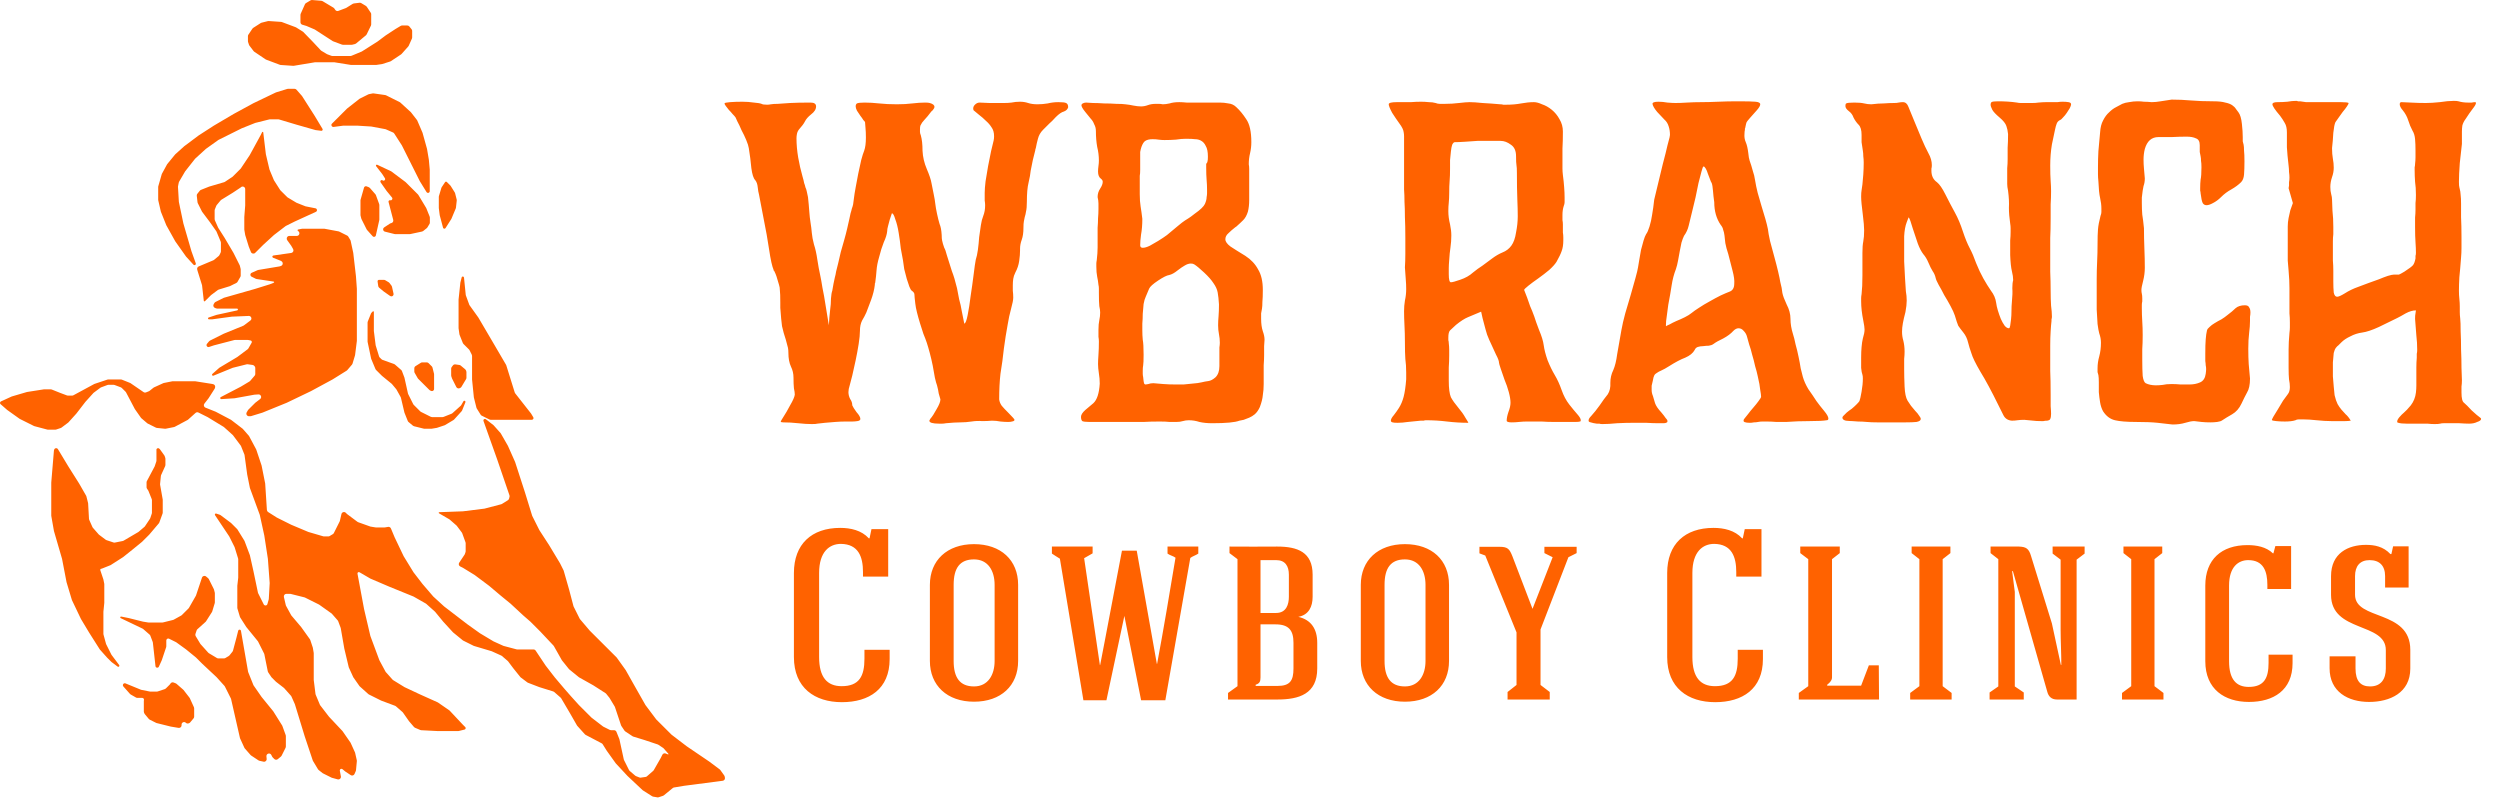 <svg width="200" height="64" viewBox="0 0 200 64" fill="none" xmlns="http://www.w3.org/2000/svg">
<path d="M9.745 30.37L10.406 30.634C10.42 30.64 10.434 30.648 10.446 30.656L11.487 31.37C11.544 31.409 11.617 31.417 11.681 31.392L11.909 31.3C11.928 31.292 11.946 31.282 11.962 31.27L12.277 31.018C12.291 31.007 12.306 30.998 12.321 30.991L13.066 30.652C13.081 30.646 13.096 30.641 13.111 30.638L13.788 30.503C13.801 30.5 13.815 30.499 13.828 30.499H15.59C15.601 30.499 15.612 30.5 15.622 30.502L16.972 30.715L17.059 30.736C17.169 30.764 17.237 30.876 17.209 30.987L17.196 31.041C17.191 31.062 17.182 31.083 17.17 31.102L16.685 31.862L16.351 32.291C16.266 32.4 16.309 32.559 16.436 32.61L17.26 32.94L18.467 33.577C18.477 33.583 18.487 33.589 18.496 33.596L19.401 34.29C19.412 34.298 19.422 34.308 19.431 34.318L19.905 34.858C19.916 34.87 19.924 34.884 19.932 34.898L20.487 35.938C20.493 35.948 20.498 35.959 20.502 35.97L20.928 37.245L21.215 38.681L21.352 40.8C21.357 40.865 21.392 40.925 21.447 40.961L22.15 41.407L23.301 41.981L24.667 42.556L25.861 42.906C25.88 42.912 25.9 42.914 25.92 42.914H26.264C26.301 42.914 26.338 42.904 26.37 42.885L26.629 42.73C26.663 42.709 26.69 42.681 26.708 42.645L27.173 41.716C27.18 41.701 27.186 41.686 27.189 41.67L27.316 41.124C27.353 40.966 27.549 40.91 27.664 41.024L27.749 41.109C27.756 41.116 27.764 41.123 27.771 41.129L28.598 41.747C28.614 41.76 28.633 41.769 28.652 41.776L29.612 42.118C29.624 42.122 29.635 42.126 29.648 42.128L30.044 42.193C30.055 42.195 30.067 42.196 30.078 42.196H30.763C30.774 42.196 30.786 42.195 30.797 42.193L31.05 42.151C31.145 42.136 31.237 42.188 31.274 42.276L31.571 42.986L32.29 44.493L33.082 45.785L33.801 46.718L34.664 47.723L35.526 48.512L37.397 49.947L38.403 50.665L39.482 51.31L40.258 51.662C40.268 51.667 40.279 51.671 40.29 51.674L41.326 51.949C41.343 51.954 41.361 51.956 41.379 51.956H42.68C42.749 51.956 42.813 51.991 42.852 52.048L43.653 53.248L44.373 54.181L45.164 55.114L45.667 55.688L46.315 56.405L47.321 57.41L48.24 58.116C48.251 58.124 48.263 58.131 48.274 58.137L48.788 58.394C48.817 58.408 48.848 58.415 48.88 58.415H49.123C49.208 58.415 49.284 58.467 49.315 58.545L49.544 59.116C49.548 59.127 49.552 59.138 49.555 59.149L49.904 60.758C49.908 60.775 49.914 60.791 49.922 60.807L50.323 61.607C50.336 61.632 50.352 61.654 50.373 61.672L50.819 62.053C50.837 62.067 50.856 62.08 50.877 62.088L51.153 62.198C51.187 62.212 51.224 62.216 51.26 62.211L51.648 62.155C51.687 62.15 51.724 62.133 51.754 62.106L52.258 61.667C52.275 61.652 52.289 61.634 52.301 61.614L52.858 60.64L52.989 60.379C53.037 60.283 53.151 60.24 53.251 60.279L53.435 60.352C53.465 60.368 53.495 60.33 53.472 60.304L53.087 59.865C53.078 59.856 53.069 59.847 53.059 59.84L52.666 59.578C52.651 59.568 52.634 59.56 52.617 59.555L51.565 59.204L50.658 58.926C50.639 58.92 50.621 58.911 50.605 58.9L50.017 58.51C49.994 58.495 49.974 58.475 49.959 58.452L49.71 58.079C49.7 58.064 49.691 58.048 49.685 58.03L49.198 56.57C49.194 56.556 49.187 56.542 49.18 56.529L48.76 55.831L48.493 55.499C48.479 55.481 48.462 55.466 48.443 55.454L47.465 54.827L46.33 54.19C46.32 54.184 46.31 54.177 46.301 54.17L45.54 53.549C45.529 53.54 45.519 53.529 45.51 53.518L44.958 52.831C44.951 52.822 44.945 52.812 44.94 52.803L44.312 51.691C44.304 51.677 44.295 51.663 44.283 51.651L43.222 50.522L42.431 49.731L41.855 49.23L40.849 48.297L40.058 47.65L39.123 46.861L37.972 46L37.037 45.426L36.815 45.315C36.704 45.26 36.667 45.119 36.736 45.016L37.165 44.372C37.175 44.357 37.184 44.341 37.19 44.323L37.242 44.166C37.249 44.145 37.253 44.123 37.253 44.101V43.453C37.253 43.429 37.248 43.404 37.24 43.382L36.976 42.656C36.969 42.637 36.959 42.619 36.946 42.602L36.547 42.07C36.538 42.059 36.528 42.048 36.518 42.039L35.973 41.563C35.963 41.555 35.953 41.547 35.941 41.541L35.118 41.062C35.104 41.053 35.096 41.038 35.096 41.022C35.096 40.996 35.116 40.975 35.141 40.975L37.037 40.905L38.763 40.69L40.1 40.339C40.12 40.334 40.139 40.325 40.156 40.315L40.634 40.017C40.679 39.988 40.713 39.943 40.726 39.891L40.762 39.744C40.771 39.705 40.77 39.665 40.757 39.627L39.77 36.742L38.678 33.677C38.649 33.597 38.708 33.514 38.793 33.514C38.82 33.514 38.847 33.522 38.868 33.539L39.467 34.004C39.477 34.012 39.487 34.021 39.495 34.03L40.043 34.645C40.053 34.656 40.061 34.668 40.068 34.681L40.633 35.666L41.208 36.958L41.999 39.398L42.569 41.247C42.573 41.258 42.577 41.269 42.582 41.279L43.15 42.412L43.941 43.632L44.804 45.067L45.083 45.624C45.089 45.636 45.093 45.648 45.097 45.66L45.523 47.148L45.877 48.491C45.881 48.505 45.886 48.519 45.893 48.531L46.375 49.494C46.382 49.509 46.392 49.523 46.402 49.535L47.178 50.449L49.323 52.59C49.331 52.598 49.338 52.607 49.345 52.616L50.054 53.606L50.701 54.755L51.637 56.405L52.49 57.542C52.496 57.55 52.503 57.557 52.51 57.565L53.722 58.773L54.944 59.707L56.742 60.927L57.58 61.554C57.597 61.566 57.612 61.581 57.624 61.599L57.94 62.039C57.956 62.063 57.968 62.09 57.974 62.118L57.993 62.217C58.017 62.334 57.936 62.446 57.817 62.462L54.728 62.864L53.92 62.999C53.884 63.005 53.851 63.02 53.823 63.043L53.105 63.63C53.085 63.646 53.062 63.658 53.038 63.666L52.691 63.781C52.66 63.792 52.626 63.794 52.593 63.789L52.253 63.732C52.226 63.728 52.199 63.718 52.176 63.703L51.437 63.233C51.426 63.227 51.416 63.219 51.406 63.21L50.198 62.075L49.263 61.07L48.544 60.065L48.214 59.539C48.194 59.508 48.167 59.483 48.135 59.466L46.851 58.791C46.829 58.78 46.809 58.764 46.793 58.746L46.185 58.072C46.176 58.061 46.166 58.05 46.159 58.037L45.595 57.052L44.893 55.86C44.881 55.841 44.867 55.824 44.851 55.81L44.334 55.357C44.312 55.339 44.286 55.325 44.259 55.316L43.15 54.971L42.242 54.622C42.224 54.615 42.208 54.606 42.192 54.595L41.661 54.196C41.647 54.186 41.634 54.174 41.623 54.16L41.065 53.463L40.647 52.907C40.637 52.895 40.627 52.884 40.615 52.874L40.151 52.477C40.137 52.465 40.12 52.454 40.102 52.446L39.338 52.1L37.917 51.675C37.906 51.671 37.894 51.666 37.884 51.661L37.058 51.249C37.044 51.242 37.031 51.233 37.02 51.224L36.258 50.602C36.25 50.596 36.243 50.589 36.236 50.582L35.455 49.731L34.817 48.954C34.811 48.946 34.804 48.939 34.796 48.932L34.105 48.312C34.094 48.302 34.082 48.292 34.069 48.285L33.082 47.723L31.14 46.933L29.63 46.287L28.767 45.785C28.686 45.732 28.581 45.8 28.599 45.895L29.126 48.727L29.63 50.88L30.349 52.817L30.841 53.73C30.848 53.743 30.858 53.757 30.868 53.769L31.407 54.373C31.421 54.388 31.436 54.402 31.453 54.412L32.362 54.971L33.585 55.545L35.006 56.183C35.017 56.188 35.029 56.194 35.039 56.201L35.94 56.823C35.953 56.832 35.964 56.842 35.974 56.852L37.037 57.984L37.218 58.164C37.24 58.187 37.253 58.217 37.253 58.249C37.253 58.304 37.215 58.353 37.162 58.366L36.702 58.48C36.686 58.484 36.669 58.486 36.652 58.486H35.023L33.693 58.417C33.669 58.416 33.645 58.41 33.623 58.4L33.197 58.219C33.168 58.206 33.143 58.187 33.122 58.163L32.722 57.697L32.233 57C32.224 56.986 32.212 56.974 32.199 56.963L31.672 56.502C31.653 56.486 31.632 56.473 31.608 56.464L30.492 56.047L29.511 55.557C29.494 55.548 29.479 55.538 29.465 55.525L28.784 54.914C28.773 54.904 28.762 54.892 28.753 54.879L28.274 54.196C28.267 54.186 28.26 54.175 28.255 54.163L27.912 53.41C27.907 53.398 27.901 53.385 27.898 53.372L27.544 51.885L27.26 50.253C27.258 50.24 27.253 50.228 27.249 50.216L27.054 49.695C27.045 49.672 27.032 49.651 27.016 49.632L26.553 49.103C26.542 49.092 26.53 49.081 26.518 49.072L25.543 48.378C25.534 48.372 25.525 48.366 25.516 48.361L24.399 47.804C24.386 47.797 24.372 47.793 24.357 47.789L23.254 47.513C23.238 47.509 23.22 47.507 23.203 47.507H22.914C22.781 47.507 22.682 47.631 22.712 47.761L22.863 48.412C22.867 48.431 22.874 48.448 22.883 48.465L23.291 49.211C23.298 49.223 23.305 49.234 23.314 49.245L24.092 50.162L24.793 51.142C24.805 51.158 24.815 51.177 24.821 51.196L25.021 51.798C25.025 51.808 25.027 51.819 25.029 51.829L25.096 52.227C25.098 52.238 25.099 52.249 25.099 52.261V54.397L25.239 55.517C25.242 55.535 25.246 55.553 25.253 55.57L25.592 56.381C25.599 56.397 25.608 56.413 25.619 56.427L26.321 57.339L27.39 58.476C27.397 58.483 27.403 58.491 27.409 58.499L28.037 59.404C28.044 59.414 28.05 59.425 28.055 59.437L28.398 60.19C28.404 60.203 28.408 60.217 28.411 60.23L28.544 60.823C28.549 60.844 28.55 60.865 28.548 60.887L28.481 61.611C28.48 61.633 28.474 61.655 28.466 61.675L28.361 61.919C28.31 62.038 28.164 62.08 28.057 62.009L27.616 61.716L27.396 61.533C27.312 61.463 27.185 61.523 27.185 61.633C27.185 61.641 27.185 61.649 27.186 61.656L27.27 62.111C27.297 62.261 27.158 62.387 27.012 62.348L26.557 62.224C26.544 62.22 26.531 62.215 26.519 62.209L25.838 61.869C25.825 61.863 25.812 61.855 25.801 61.846L25.487 61.596C25.468 61.581 25.452 61.562 25.439 61.541L25.038 60.874C25.03 60.861 25.024 60.847 25.02 60.833L24.38 58.917L23.589 56.334L23.314 55.718C23.305 55.698 23.294 55.68 23.279 55.664L22.738 55.057C22.73 55.047 22.72 55.038 22.71 55.03L22.078 54.54L21.733 54.195C21.724 54.186 21.715 54.175 21.707 54.164L21.454 53.784C21.439 53.762 21.428 53.736 21.423 53.71L21.148 52.343C21.145 52.325 21.139 52.306 21.131 52.29L20.65 51.331C20.644 51.318 20.634 51.305 20.625 51.293L19.705 50.162L19.217 49.398C19.207 49.382 19.199 49.364 19.193 49.346L18.994 48.685C18.988 48.665 18.985 48.645 18.985 48.625V46.861L19.058 46.215V44.739C19.058 44.719 19.055 44.698 19.049 44.679L18.775 43.792C18.772 43.781 18.768 43.77 18.763 43.76L18.339 42.914L17.202 41.213C17.193 41.199 17.188 41.183 17.188 41.166C17.188 41.108 17.245 41.068 17.3 41.086L17.588 41.182C17.609 41.189 17.629 41.199 17.646 41.212L18.471 41.829C18.479 41.835 18.486 41.841 18.493 41.848L18.969 42.323C18.98 42.334 18.99 42.347 18.998 42.36L19.551 43.256C19.558 43.267 19.564 43.279 19.568 43.292L19.992 44.421L20.28 45.713L20.635 47.409C20.638 47.426 20.644 47.443 20.652 47.459L21.1 48.353C21.126 48.407 21.181 48.439 21.24 48.44C21.31 48.44 21.372 48.394 21.392 48.326L21.496 47.96C21.5 47.945 21.503 47.929 21.504 47.914L21.575 46.645L21.431 44.708L21.144 42.843L20.783 41.192L19.998 39.054C19.994 39.044 19.991 39.034 19.989 39.023L19.776 37.963L19.564 36.409C19.562 36.392 19.558 36.376 19.552 36.36L19.283 35.691C19.276 35.675 19.268 35.659 19.257 35.645L18.639 34.821C18.631 34.811 18.621 34.801 18.611 34.792L17.921 34.172C17.912 34.163 17.901 34.156 17.891 34.149L16.612 33.37L15.875 33.002C15.799 32.964 15.708 32.977 15.645 33.033L15.049 33.568C15.036 33.58 15.023 33.589 15.008 33.597L13.979 34.145C13.961 34.154 13.942 34.161 13.922 34.165L13.263 34.297C13.243 34.301 13.222 34.302 13.201 34.3L12.551 34.234C12.526 34.232 12.502 34.225 12.479 34.214L11.816 33.884C11.801 33.876 11.787 33.866 11.774 33.855L11.31 33.459C11.297 33.448 11.285 33.434 11.275 33.42L10.787 32.724L10.083 31.388C10.073 31.369 10.061 31.352 10.046 31.338L9.74 31.033C9.719 31.012 9.694 30.997 9.666 30.986L9.168 30.8C9.145 30.791 9.12 30.786 9.096 30.786H8.667C8.642 30.786 8.618 30.791 8.595 30.8L8.082 30.991C8.064 30.998 8.046 31.008 8.03 31.02L7.495 31.42C7.484 31.428 7.475 31.437 7.466 31.447L6.832 32.149L6.112 33.083L5.479 33.785C5.47 33.795 5.46 33.804 5.449 33.812L4.917 34.211C4.899 34.224 4.879 34.234 4.858 34.241L4.49 34.364C4.469 34.371 4.447 34.374 4.425 34.374H3.838C3.82 34.374 3.802 34.372 3.785 34.367L2.753 34.093C2.74 34.089 2.726 34.084 2.714 34.078L1.597 33.52C1.587 33.516 1.577 33.51 1.568 33.504L0.575 32.796L0.044 32.332C0.016 32.307 0 32.271 0 32.233C0 32.182 0.03 32.136 0.076 32.114L0.921 31.726C0.93 31.721 0.94 31.718 0.949 31.715L2.157 31.36L3.508 31.148C3.518 31.146 3.529 31.145 3.54 31.145H4.059C4.085 31.145 4.111 31.15 4.136 31.16L4.818 31.433L5.358 31.635C5.381 31.643 5.406 31.648 5.431 31.648H5.772C5.807 31.648 5.841 31.639 5.871 31.623L7.535 30.723C7.546 30.717 7.557 30.713 7.568 30.709L8.598 30.366C8.619 30.359 8.641 30.355 8.663 30.355H9.669C9.695 30.355 9.721 30.36 9.745 30.37ZM16.157 46.213C16.203 46.075 16.373 46.026 16.485 46.119L16.651 46.257C16.673 46.275 16.691 46.298 16.704 46.323L17.105 47.126C17.112 47.139 17.117 47.153 17.121 47.168L17.182 47.408C17.186 47.425 17.188 47.441 17.188 47.458V48.191C17.188 48.212 17.184 48.232 17.179 48.251L16.98 48.912C16.975 48.93 16.966 48.948 16.956 48.964L16.483 49.705C16.473 49.721 16.461 49.736 16.447 49.748L15.79 50.339C15.764 50.363 15.744 50.393 15.732 50.427L15.636 50.715C15.617 50.772 15.623 50.836 15.654 50.888L16.026 51.506C16.033 51.517 16.042 51.528 16.051 51.538L16.663 52.218C16.677 52.233 16.693 52.246 16.711 52.257L17.355 52.643C17.387 52.662 17.424 52.672 17.461 52.672H17.922C17.959 52.672 17.996 52.662 18.028 52.643L18.307 52.476C18.328 52.463 18.346 52.447 18.361 52.428L18.599 52.132C18.617 52.109 18.63 52.083 18.638 52.056L18.914 51.022L19.056 50.455C19.081 50.354 19.218 50.339 19.266 50.432C19.27 50.441 19.274 50.452 19.276 50.463L19.845 53.727C19.847 53.741 19.851 53.755 19.856 53.769L20.271 54.803C20.277 54.817 20.285 54.831 20.294 54.844L20.928 55.758L21.862 56.905L22.57 58.035C22.578 58.047 22.584 58.061 22.589 58.074L22.856 58.809C22.865 58.831 22.869 58.856 22.869 58.88V59.727C22.869 59.759 22.862 59.791 22.848 59.819L22.529 60.455C22.517 60.481 22.498 60.503 22.477 60.522L22.223 60.732C22.141 60.8 22.02 60.795 21.944 60.72L21.814 60.589C21.799 60.573 21.785 60.555 21.775 60.535L21.705 60.395C21.603 60.191 21.294 60.279 21.314 60.507L21.333 60.714C21.346 60.853 21.22 60.965 21.083 60.935L20.749 60.861C20.724 60.856 20.701 60.845 20.68 60.831L20.087 60.438C20.072 60.427 20.058 60.415 20.046 60.401L19.581 59.871C19.568 59.856 19.557 59.839 19.549 59.82L19.21 59.078C19.204 59.065 19.199 59.052 19.196 59.038L18.487 55.925C18.484 55.909 18.478 55.894 18.471 55.879L17.991 54.921C17.983 54.904 17.972 54.889 17.96 54.875L17.331 54.179L16.181 53.102L15.678 52.6L14.887 51.954L14.109 51.39C14.1 51.383 14.09 51.377 14.08 51.372L13.53 51.098C13.524 51.094 13.517 51.091 13.51 51.089C13.409 51.055 13.304 51.131 13.304 51.237V51.705C13.304 51.727 13.301 51.749 13.294 51.77L12.944 52.815L12.708 53.335C12.659 53.443 12.505 53.446 12.452 53.34C12.445 53.325 12.44 53.309 12.438 53.292L12.229 51.405C12.227 51.388 12.223 51.371 12.217 51.355L12.028 50.855C12.016 50.823 11.996 50.794 11.971 50.772L11.455 50.322C11.441 50.31 11.426 50.299 11.409 50.291L9.657 49.452C9.644 49.446 9.633 49.435 9.626 49.422C9.601 49.372 9.644 49.314 9.699 49.325L10.283 49.442L11.435 49.73L11.849 49.798C11.86 49.8 11.871 49.801 11.883 49.801H12.991C13.008 49.801 13.025 49.799 13.041 49.795L13.854 49.593C13.871 49.588 13.888 49.581 13.903 49.572L14.501 49.241C14.518 49.232 14.533 49.22 14.547 49.206L15.082 48.673C15.095 48.66 15.107 48.645 15.116 48.629L15.667 47.666C15.674 47.654 15.679 47.642 15.684 47.629L16.109 46.356L16.157 46.213ZM13.891 54.601L14.062 54.669C14.084 54.678 14.104 54.69 14.121 54.705L14.655 55.172C14.665 55.181 14.675 55.19 14.683 55.2L15.158 55.812C15.168 55.824 15.177 55.838 15.184 55.852L15.515 56.579C15.527 56.606 15.533 56.636 15.533 56.665V57.334C15.533 57.382 15.516 57.43 15.485 57.467L15.211 57.795C15.186 57.824 15.154 57.846 15.118 57.858L15.076 57.872C15.004 57.896 14.924 57.878 14.87 57.824C14.743 57.698 14.526 57.788 14.526 57.967V58.026C14.526 58.154 14.411 58.251 14.285 58.23L13.663 58.127L12.534 57.846C12.52 57.842 12.506 57.837 12.492 57.83L11.976 57.572C11.95 57.559 11.927 57.541 11.909 57.52L11.593 57.141C11.583 57.128 11.575 57.115 11.567 57.101L11.527 57.023C11.513 56.994 11.506 56.962 11.506 56.93V56.069C11.506 56.054 11.509 56.038 11.514 56.023C11.545 55.929 11.475 55.83 11.375 55.83H10.985C10.95 55.83 10.914 55.822 10.883 55.804L10.456 55.56C10.437 55.55 10.419 55.535 10.404 55.519L9.87 54.918C9.858 54.905 9.848 54.889 9.842 54.872C9.792 54.746 9.916 54.622 10.042 54.672L10.067 54.683L11.271 55.177C11.284 55.182 11.297 55.186 11.31 55.188L11.989 55.324C12.002 55.327 12.016 55.328 12.029 55.328H12.551C12.573 55.328 12.595 55.324 12.616 55.317L13.185 55.128C13.216 55.118 13.244 55.101 13.267 55.078L13.577 54.769C13.587 54.759 13.595 54.748 13.602 54.737L13.643 54.678C13.697 54.597 13.8 54.565 13.891 54.601ZM4.546 35.862C4.584 35.875 4.615 35.901 4.636 35.935L5.468 37.316L6.33 38.681L6.892 39.66C6.901 39.677 6.908 39.694 6.913 39.713L7.045 40.24C7.048 40.253 7.05 40.266 7.051 40.278L7.119 41.513C7.121 41.538 7.127 41.562 7.137 41.585L7.396 42.168C7.405 42.187 7.416 42.204 7.43 42.22L7.898 42.755C7.908 42.766 7.918 42.775 7.93 42.783L8.461 43.182C8.479 43.195 8.499 43.205 8.52 43.212L9.083 43.399C9.117 43.411 9.153 43.413 9.188 43.406L9.82 43.28C9.843 43.276 9.865 43.267 9.885 43.256L11.062 42.565C11.072 42.558 11.082 42.552 11.091 42.544L11.559 42.144C11.573 42.131 11.586 42.117 11.597 42.102L11.996 41.502C12.006 41.487 12.015 41.47 12.021 41.453L12.146 41.08C12.152 41.059 12.155 41.037 12.155 41.015V40.012C12.155 39.985 12.15 39.959 12.141 39.935L11.876 39.274C11.871 39.261 11.864 39.248 11.856 39.236L11.759 39.091C11.736 39.057 11.725 39.017 11.725 38.977V38.588C11.725 38.554 11.732 38.521 11.748 38.491L12.363 37.332C12.369 37.322 12.373 37.312 12.377 37.301L12.505 36.918C12.512 36.897 12.516 36.875 12.516 36.852V36.036C12.516 36.029 12.515 36.021 12.514 36.014C12.492 35.883 12.65 35.801 12.744 35.895L12.794 35.944C12.8 35.95 12.806 35.957 12.81 35.964L13.145 36.431C13.156 36.447 13.166 36.466 13.173 36.485L13.224 36.639C13.231 36.66 13.234 36.682 13.234 36.704V37.2C13.234 37.23 13.228 37.259 13.216 37.286L12.889 38.003C12.879 38.023 12.873 38.046 12.871 38.068L12.806 38.724C12.804 38.742 12.804 38.762 12.808 38.78L13.016 39.954C13.018 39.966 13.019 39.978 13.019 39.99V41.012C13.019 41.036 13.014 41.06 13.006 41.083L12.744 41.803C12.736 41.826 12.723 41.848 12.707 41.866L11.94 42.77L11.364 43.345L10.573 43.99L9.854 44.565L8.864 45.2C8.853 45.207 8.841 45.213 8.829 45.218L8.145 45.491C8.134 45.495 8.123 45.498 8.111 45.498C8.049 45.498 8.005 45.558 8.024 45.617L8.272 46.358L8.34 46.697C8.343 46.711 8.344 46.725 8.344 46.738V48.225L8.272 48.942V50.709C8.273 50.727 8.275 50.745 8.279 50.763L8.482 51.506C8.486 51.519 8.491 51.532 8.497 51.544L8.911 52.37C8.917 52.381 8.923 52.392 8.931 52.401L9.534 53.204C9.554 53.231 9.557 53.267 9.542 53.297C9.517 53.346 9.454 53.361 9.41 53.328L8.932 52.97C8.924 52.964 8.916 52.957 8.909 52.95L8.56 52.602L7.996 51.969C7.989 51.96 7.982 51.952 7.976 51.942L7.121 50.593L6.475 49.517L5.762 48.023C5.757 48.014 5.753 48.004 5.75 47.994L5.323 46.574L4.964 44.708L4.316 42.483L4.104 41.281C4.102 41.269 4.101 41.257 4.101 41.245V38.608L4.314 36.049C4.316 36.033 4.319 36.017 4.324 36.002L4.336 35.967C4.365 35.88 4.459 35.834 4.546 35.862ZM29.858 24.9C29.887 24.9 29.909 24.923 29.909 24.951V26.479L30.051 27.609C30.052 27.621 30.055 27.633 30.059 27.645L30.325 28.511C30.335 28.543 30.353 28.573 30.377 28.597L30.523 28.742C30.545 28.764 30.572 28.781 30.601 28.791L31.526 29.121C31.551 29.13 31.573 29.143 31.593 29.16L32.1 29.602C32.125 29.625 32.145 29.654 32.157 29.686L32.355 30.211L32.637 31.477C32.64 31.494 32.646 31.51 32.653 31.525L33.059 32.334C33.069 32.354 33.082 32.372 33.098 32.388L33.625 32.914C33.641 32.93 33.659 32.942 33.679 32.952L34.469 33.347C34.497 33.361 34.529 33.368 34.56 33.368H35.407C35.433 33.368 35.459 33.363 35.483 33.353L36.132 33.095C36.154 33.086 36.175 33.073 36.193 33.057L36.86 32.458C36.877 32.443 36.89 32.425 36.901 32.406L37.076 32.102C37.114 32.037 37.211 32.047 37.234 32.118C37.241 32.138 37.241 32.159 37.233 32.178L36.971 32.832C36.962 32.855 36.949 32.876 36.933 32.894L36.331 33.56C36.317 33.576 36.301 33.589 36.283 33.6L35.61 34.002C35.597 34.01 35.584 34.017 35.569 34.022L34.959 34.225C34.949 34.228 34.938 34.231 34.928 34.232L34.529 34.298C34.518 34.3 34.506 34.301 34.495 34.301H33.962C33.945 34.301 33.928 34.299 33.912 34.295L33.119 34.098C33.089 34.09 33.061 34.075 33.037 34.056L32.683 33.761C32.656 33.739 32.636 33.711 32.623 33.679L32.36 33.023C32.357 33.014 32.353 33.004 32.351 32.994L32.073 31.817C32.069 31.799 32.062 31.781 32.053 31.765L31.717 31.16C31.71 31.149 31.703 31.139 31.694 31.129L31.36 30.729C31.352 30.718 31.342 30.709 31.332 30.7L30.557 30.067L30.082 29.594C30.063 29.575 30.047 29.552 30.037 29.527L29.701 28.722C29.696 28.71 29.692 28.697 29.689 28.685L29.41 27.361C29.407 27.347 29.406 27.333 29.406 27.318V25.801C29.406 25.775 29.411 25.749 29.421 25.725L29.678 25.083C29.688 25.057 29.704 25.033 29.724 25.014L29.822 24.915C29.832 24.905 29.845 24.9 29.858 24.9ZM37.093 22.15C37.108 22.166 37.118 22.186 37.12 22.208L37.259 23.584C37.261 23.601 37.264 23.618 37.27 23.634L37.539 24.372C37.545 24.39 37.554 24.407 37.565 24.422L38.268 25.403L39.49 27.484L40.485 29.186C40.493 29.2 40.499 29.215 40.504 29.23L41.179 31.398C41.186 31.422 41.198 31.445 41.214 31.465L42.484 33.082L42.661 33.376C42.685 33.416 42.688 33.467 42.667 33.509C42.644 33.555 42.596 33.584 42.544 33.584H39.252C39.22 33.584 39.188 33.577 39.159 33.562L38.536 33.252C38.502 33.235 38.473 33.209 38.453 33.177L38.142 32.68C38.13 32.661 38.121 32.641 38.116 32.62L37.912 31.805C37.91 31.795 37.908 31.785 37.907 31.775L37.765 30.355V28.467C37.765 28.435 37.757 28.403 37.742 28.374L37.563 28.017C37.554 27.997 37.541 27.979 37.525 27.963L37.075 27.515C37.055 27.495 37.04 27.471 37.029 27.445L36.767 26.79C36.761 26.775 36.756 26.759 36.754 26.742L36.688 26.279C36.686 26.27 36.686 26.26 36.685 26.25V23.968L36.829 22.605L36.933 22.194C36.951 22.122 37.04 22.098 37.093 22.15ZM25.979 18.303L27.082 18.509C27.101 18.512 27.119 18.519 27.136 18.527L27.775 18.847C27.811 18.864 27.84 18.891 27.86 18.925L28.027 19.202C28.039 19.222 28.048 19.243 28.053 19.266L28.261 20.236L28.477 22.102L28.549 23.107V27.27L28.407 28.4C28.406 28.412 28.403 28.424 28.399 28.435L28.201 29.093C28.193 29.12 28.179 29.146 28.16 29.168L27.778 29.613C27.765 29.629 27.748 29.643 27.73 29.654L26.606 30.355L24.881 31.288L22.939 32.221L20.997 33.011L20.092 33.288C20.072 33.294 20.052 33.298 20.031 33.298H19.915C19.756 33.297 19.658 33.126 19.736 32.988L19.833 32.819C19.842 32.803 19.853 32.788 19.866 32.775L20.422 32.221L20.811 31.923C20.973 31.798 20.875 31.538 20.67 31.553L20.35 31.575L18.768 31.862L17.708 31.929C17.659 31.932 17.617 31.892 17.617 31.843C17.617 31.811 17.635 31.781 17.663 31.767L19.271 30.93L19.962 30.516C19.981 30.504 19.997 30.49 20.012 30.474L20.372 30.055C20.404 30.017 20.422 29.969 20.422 29.92V29.436C20.422 29.382 20.4 29.329 20.361 29.29L20.327 29.256C20.296 29.224 20.254 29.204 20.21 29.197L19.814 29.141C19.788 29.137 19.761 29.138 19.735 29.145L18.639 29.419C18.629 29.421 18.619 29.424 18.61 29.428L17.076 30.054C17.054 30.063 17.029 30.062 17.008 30.052C16.955 30.026 16.946 29.954 16.99 29.915L17.53 29.435C17.54 29.426 17.55 29.419 17.561 29.412L18.983 28.561L19.812 27.94C19.835 27.924 19.854 27.902 19.868 27.878L20.134 27.413C20.17 27.341 20.128 27.254 20.049 27.238L19.866 27.201C19.853 27.199 19.84 27.197 19.826 27.197H18.794C18.776 27.197 18.759 27.2 18.742 27.204L17.113 27.628L16.726 27.757C16.697 27.766 16.667 27.768 16.638 27.761C16.525 27.733 16.481 27.597 16.556 27.508L16.727 27.303C16.745 27.281 16.767 27.263 16.793 27.25L17.904 26.695L19.462 26.06C19.478 26.053 19.494 26.044 19.508 26.033L20.03 25.643C20.051 25.627 20.07 25.607 20.083 25.585C20.167 25.446 20.062 25.269 19.899 25.275L18.552 25.332L16.97 25.547H16.716C16.641 25.547 16.612 25.451 16.674 25.409C16.679 25.405 16.685 25.402 16.691 25.4L17.329 25.189L18.977 24.831C18.982 24.83 18.985 24.829 18.989 24.827C19.064 24.797 19.043 24.686 18.962 24.686H17.369C17.343 24.686 17.316 24.681 17.292 24.671L17.195 24.633C17.077 24.585 17.029 24.443 17.095 24.334L17.154 24.235C17.175 24.202 17.204 24.174 17.239 24.156L17.888 23.833C17.899 23.827 17.911 23.823 17.923 23.819L20.422 23.107L21.572 22.748L21.902 22.616C21.92 22.609 21.932 22.592 21.932 22.573C21.932 22.55 21.915 22.531 21.893 22.527L20.526 22.322C20.505 22.319 20.484 22.312 20.465 22.303L20.126 22.134C20.085 22.113 20.055 22.078 20.04 22.035C20.012 21.951 20.052 21.86 20.133 21.824L20.613 21.61C20.629 21.603 20.646 21.599 20.663 21.596L22.348 21.315C22.358 21.314 22.369 21.311 22.379 21.308L22.477 21.275C22.623 21.227 22.666 21.041 22.558 20.933L22.537 20.912C22.517 20.892 22.494 20.878 22.468 20.867L21.847 20.619C21.811 20.605 21.788 20.57 21.788 20.532C21.788 20.486 21.823 20.447 21.868 20.44L23.299 20.236L23.321 20.231C23.454 20.198 23.518 20.047 23.45 19.928L23.299 19.662L22.977 19.214C22.953 19.179 22.939 19.137 22.939 19.094V19.08C22.939 18.966 23.031 18.873 23.145 18.873H23.745C23.937 18.873 24.026 18.634 23.88 18.509L23.821 18.459C23.809 18.448 23.802 18.433 23.802 18.417C23.802 18.39 23.821 18.367 23.847 18.361L24.142 18.303C24.155 18.3 24.168 18.299 24.182 18.299H25.94C25.953 18.299 25.966 18.3 25.979 18.303ZM34.139 28.99C34.193 28.99 34.246 29.012 34.285 29.051L34.543 29.309C34.569 29.335 34.589 29.369 34.598 29.405L34.722 29.898C34.726 29.915 34.727 29.932 34.727 29.949V31.115C34.727 31.134 34.725 31.152 34.719 31.17C34.685 31.27 34.572 31.316 34.477 31.27L34.398 31.23C34.379 31.221 34.36 31.207 34.345 31.191L33.453 30.302C33.44 30.289 33.428 30.274 33.419 30.258L33.173 29.827C33.155 29.796 33.145 29.761 33.145 29.725V29.464C33.146 29.393 33.183 29.327 33.243 29.289L33.671 29.021C33.704 29.001 33.742 28.99 33.78 28.99H34.139ZM36.754 29.198C36.792 29.204 36.827 29.22 36.856 29.244L37.21 29.538C37.232 29.556 37.25 29.579 37.263 29.605L37.293 29.665C37.307 29.694 37.315 29.726 37.315 29.758V30.226C37.315 30.263 37.304 30.3 37.285 30.332L36.915 30.949C36.895 30.983 36.865 31.01 36.83 31.027L36.78 31.053C36.678 31.103 36.555 31.062 36.504 30.96L36.171 30.297C36.167 30.288 36.163 30.279 36.16 30.27L36.103 30.1C36.096 30.078 36.093 30.056 36.093 30.034V29.491C36.093 29.447 36.107 29.403 36.134 29.367L36.234 29.232C36.28 29.172 36.355 29.142 36.43 29.152L36.754 29.198ZM21.012 10.548C21.036 10.548 21.057 10.566 21.06 10.59L21.27 12.342L21.554 13.546C21.556 13.557 21.56 13.568 21.564 13.578L21.91 14.407C21.915 14.418 21.92 14.428 21.927 14.438L22.408 15.193C22.416 15.206 22.426 15.218 22.436 15.229L22.979 15.769C22.99 15.78 23.003 15.791 23.018 15.8L23.701 16.209C23.71 16.215 23.72 16.22 23.73 16.224L24.417 16.497C24.429 16.502 24.441 16.505 24.453 16.508L25.24 16.665C25.357 16.688 25.401 16.832 25.316 16.916C25.304 16.928 25.29 16.939 25.273 16.946L23.571 17.725L22.87 18.074C22.858 18.08 22.847 18.088 22.837 18.096L21.917 18.801L21.055 19.59L20.413 20.23C20.308 20.335 20.131 20.298 20.075 20.161L19.903 19.733L19.616 18.801L19.547 18.387C19.545 18.376 19.544 18.365 19.544 18.354V17.365L19.616 16.433V15.127C19.616 14.947 19.398 14.856 19.27 14.983C19.261 14.993 19.251 15.002 19.24 15.009L18.609 15.428L17.703 15.984C17.684 15.996 17.667 16.011 17.652 16.028L17.336 16.407C17.322 16.424 17.311 16.443 17.303 16.463L17.186 16.754C17.176 16.778 17.171 16.805 17.171 16.831V17.537C17.171 17.566 17.177 17.595 17.189 17.621L17.452 18.213C17.456 18.222 17.461 18.231 17.467 18.239L17.962 19.016L18.682 20.236L19.175 21.221C19.181 21.234 19.187 21.248 19.19 21.263L19.25 21.503C19.254 21.519 19.257 21.537 19.257 21.554V22.047C19.257 22.083 19.247 22.118 19.23 22.149L19 22.55C18.98 22.585 18.95 22.614 18.913 22.632L18.409 22.884C18.399 22.889 18.388 22.893 18.377 22.896L17.493 23.168C17.47 23.175 17.449 23.186 17.43 23.2L16.895 23.6C16.887 23.605 16.88 23.612 16.873 23.619L16.395 24.095C16.385 24.105 16.372 24.111 16.357 24.111C16.329 24.111 16.306 24.09 16.303 24.062L16.166 22.839C16.165 22.826 16.162 22.813 16.158 22.801L15.805 21.671L15.775 21.557C15.751 21.458 15.802 21.355 15.896 21.315L17.07 20.822C17.089 20.814 17.107 20.803 17.123 20.79L17.497 20.479C17.519 20.46 17.537 20.438 17.55 20.413L17.652 20.208C17.667 20.179 17.674 20.147 17.674 20.115V19.416C17.674 19.389 17.669 19.362 17.658 19.337L17.323 18.534C17.317 18.52 17.31 18.507 17.302 18.495L16.811 17.796L16.175 16.95C16.167 16.94 16.161 16.929 16.155 16.918L15.821 16.25C15.81 16.228 15.803 16.205 15.801 16.181L15.742 15.656C15.736 15.602 15.752 15.548 15.786 15.505L15.986 15.255C16.009 15.227 16.038 15.206 16.071 15.192L16.739 14.926L17.932 14.575C17.952 14.569 17.971 14.561 17.988 14.55L18.592 14.148C18.603 14.14 18.614 14.132 18.624 14.122L19.242 13.505C19.252 13.495 19.26 13.485 19.268 13.474L19.976 12.414L20.839 10.835L20.97 10.574C20.978 10.558 20.994 10.548 21.012 10.548ZM30.717 22.39C30.754 22.39 30.791 22.4 30.823 22.419L31.099 22.584C31.121 22.598 31.141 22.616 31.157 22.637L31.322 22.855C31.34 22.879 31.352 22.907 31.358 22.936L31.483 23.497C31.489 23.524 31.489 23.552 31.482 23.578C31.452 23.697 31.312 23.749 31.212 23.679L30.702 23.322L30.331 23.015C30.292 22.982 30.266 22.935 30.259 22.885L30.206 22.517C30.201 22.482 30.213 22.447 30.237 22.422C30.258 22.401 30.287 22.39 30.316 22.39H30.717ZM23.564 7.105C23.624 7.105 23.68 7.131 23.72 7.176L24.151 7.668C24.158 7.676 24.164 7.685 24.17 7.693L25.168 9.259L25.801 10.31C25.81 10.326 25.815 10.345 25.815 10.363C25.815 10.424 25.762 10.471 25.701 10.464L25.256 10.408C25.245 10.407 25.235 10.405 25.225 10.402L23.73 9.976L22.32 9.554C22.301 9.548 22.282 9.546 22.262 9.546H21.598C21.581 9.546 21.564 9.548 21.548 9.552L20.422 9.833L19.343 10.263L17.487 11.188C17.478 11.193 17.469 11.199 17.46 11.205L16.467 11.914L15.616 12.691C15.608 12.699 15.6 12.708 15.593 12.717L14.812 13.708L14.326 14.539C14.315 14.559 14.306 14.58 14.302 14.602L14.242 14.901C14.239 14.919 14.237 14.937 14.238 14.954L14.308 16.133C14.308 16.143 14.309 16.152 14.312 16.162L14.669 17.87L15.315 20.095L15.662 21.064C15.67 21.087 15.671 21.112 15.663 21.136C15.636 21.216 15.534 21.237 15.477 21.175L14.884 20.525L14.021 19.306L13.302 18.014L12.877 16.952C12.873 16.942 12.87 16.932 12.867 16.922L12.66 16.027C12.657 16.012 12.655 15.996 12.655 15.98V14.957C12.655 14.938 12.658 14.918 12.663 14.899L12.937 13.945C12.941 13.931 12.946 13.917 12.953 13.903L13.364 13.15C13.37 13.139 13.378 13.129 13.386 13.119L14.011 12.356C14.017 12.348 14.025 12.341 14.033 12.334L14.74 11.698L15.891 10.837L17.113 10.048L18.696 9.115L20.278 8.254L22.062 7.399C22.072 7.395 22.081 7.391 22.091 7.388L22.981 7.114C23.001 7.108 23.021 7.105 23.042 7.105H23.564ZM29.333 14.909L29.511 14.98C29.541 14.993 29.568 15.012 29.59 15.036L30.035 15.544C30.052 15.563 30.064 15.585 30.073 15.609L30.335 16.328C30.343 16.351 30.348 16.374 30.348 16.398V17.56C30.348 17.575 30.346 17.59 30.343 17.605L30.069 18.831C30.063 18.859 30.05 18.885 30.029 18.905C29.968 18.966 29.868 18.963 29.811 18.898L29.359 18.392C29.347 18.378 29.337 18.363 29.329 18.347L28.92 17.53C28.913 17.517 28.908 17.503 28.904 17.488L28.844 17.248C28.84 17.232 28.838 17.215 28.838 17.198V16.032C28.838 16.013 28.84 15.994 28.846 15.976L29.121 15.013C29.124 15.003 29.128 14.994 29.132 14.985C29.169 14.912 29.256 14.879 29.333 14.909ZM30.181 13.182L31.277 13.696C31.29 13.702 31.302 13.709 31.314 13.718L32.435 14.558C32.443 14.563 32.45 14.57 32.457 14.577L33.435 15.553C33.447 15.565 33.458 15.578 33.467 15.593L34.093 16.634C34.098 16.643 34.103 16.653 34.107 16.663L34.374 17.328C34.384 17.353 34.389 17.379 34.389 17.405V17.811C34.389 17.848 34.379 17.885 34.359 17.917L34.192 18.194C34.18 18.215 34.163 18.235 34.144 18.25L33.852 18.483C33.827 18.503 33.797 18.517 33.766 18.523L32.828 18.725C32.814 18.728 32.799 18.729 32.784 18.729H31.609C31.593 18.729 31.576 18.727 31.56 18.723L30.791 18.531C30.746 18.52 30.706 18.492 30.681 18.453C30.624 18.367 30.647 18.251 30.732 18.194L31.194 17.888C31.214 17.875 31.236 17.865 31.259 17.859L31.309 17.847C31.42 17.819 31.488 17.705 31.459 17.594L31.084 16.159C31.082 16.15 31.08 16.14 31.08 16.131C31.08 16.063 31.141 16.01 31.208 16.02L31.236 16.024C31.36 16.042 31.44 15.898 31.361 15.802L30.936 15.284L30.445 14.584C30.437 14.573 30.431 14.559 30.428 14.546C30.403 14.448 30.51 14.369 30.597 14.421L30.622 14.435C30.736 14.504 30.864 14.372 30.793 14.26L30.577 13.921L30.09 13.295C30.08 13.282 30.073 13.266 30.073 13.249C30.073 13.194 30.131 13.158 30.181 13.182ZM35.616 14.559C35.652 14.523 35.711 14.523 35.747 14.559L36.024 14.836C36.035 14.847 36.045 14.86 36.054 14.873L36.383 15.399C36.394 15.418 36.403 15.437 36.408 15.458L36.535 15.965C36.541 15.989 36.543 16.014 36.54 16.038L36.476 16.617C36.473 16.637 36.468 16.656 36.461 16.674L36.119 17.491C36.115 17.502 36.11 17.513 36.103 17.523L35.642 18.247C35.622 18.278 35.587 18.297 35.55 18.297C35.5 18.297 35.456 18.264 35.443 18.216L35.178 17.221L35.105 16.646V15.744C35.105 15.724 35.108 15.704 35.114 15.685L35.312 15.025C35.318 15.006 35.328 14.988 35.339 14.971L35.605 14.573C35.608 14.568 35.612 14.563 35.616 14.559ZM30.822 7.605C30.844 7.609 30.865 7.615 30.885 7.625L31.98 8.172C31.997 8.18 32.013 8.191 32.027 8.204L32.856 8.962C32.865 8.97 32.873 8.978 32.88 8.987L33.356 9.599C33.367 9.613 33.376 9.628 33.383 9.645L33.804 10.624L34.163 11.916L34.308 12.777L34.379 13.566V15.294C34.379 15.37 34.318 15.432 34.241 15.433C34.193 15.433 34.148 15.408 34.123 15.367L33.588 14.5L32.149 11.629L31.536 10.677C31.514 10.643 31.483 10.616 31.446 10.6L30.877 10.348C30.862 10.341 30.847 10.336 30.831 10.333L29.704 10.122L28.554 10.051H27.476L26.689 10.155C26.565 10.172 26.472 10.042 26.528 9.93C26.536 9.915 26.547 9.901 26.559 9.889L27.763 8.687L28.753 7.91C28.764 7.902 28.776 7.894 28.788 7.888L29.464 7.551C29.48 7.543 29.498 7.537 29.516 7.533L29.814 7.474C29.836 7.469 29.861 7.468 29.884 7.472L30.822 7.605ZM22.489 1.751C22.509 1.752 22.529 1.756 22.548 1.763L23.651 2.176C23.664 2.181 23.677 2.187 23.689 2.194L24.225 2.528C24.239 2.537 24.252 2.548 24.264 2.56L25.013 3.331L25.664 4.026C25.677 4.04 25.693 4.053 25.709 4.062L26.148 4.325C26.158 4.332 26.17 4.337 26.182 4.342L26.513 4.465C26.536 4.473 26.56 4.479 26.585 4.479H28.041C28.068 4.478 28.095 4.473 28.12 4.463L28.929 4.127C28.94 4.122 28.95 4.117 28.96 4.11L30.191 3.331L30.863 2.828L31.63 2.326L32.06 2.068C32.093 2.049 32.13 2.039 32.167 2.039H32.586C32.649 2.039 32.708 2.068 32.747 2.117L32.927 2.342C32.956 2.378 32.973 2.424 32.973 2.471V3C32.973 3.029 32.967 3.058 32.955 3.084L32.698 3.66C32.69 3.68 32.677 3.698 32.663 3.714L32.127 4.315C32.115 4.328 32.102 4.34 32.088 4.35L31.27 4.893C31.255 4.903 31.237 4.912 31.219 4.918L30.591 5.119C30.58 5.122 30.57 5.125 30.559 5.127L30.111 5.193C30.101 5.195 30.09 5.195 30.08 5.195H28.099C28.088 5.195 28.076 5.195 28.065 5.193L26.756 4.983C26.745 4.982 26.734 4.98 26.723 4.98H25.222C25.211 4.98 25.2 4.982 25.189 4.983L23.503 5.264C23.487 5.266 23.471 5.267 23.455 5.266L22.454 5.198C22.434 5.197 22.414 5.193 22.395 5.186L21.296 4.773C21.281 4.768 21.266 4.761 21.253 4.752L20.343 4.139C20.324 4.126 20.307 4.111 20.293 4.093L19.951 3.645C19.938 3.627 19.927 3.606 19.92 3.585L19.846 3.362C19.839 3.341 19.835 3.319 19.835 3.297V2.892C19.835 2.851 19.846 2.81 19.869 2.776L20.194 2.291C20.21 2.267 20.231 2.247 20.255 2.231L20.861 1.843C20.88 1.831 20.901 1.822 20.923 1.816L21.434 1.688C21.454 1.683 21.476 1.681 21.497 1.683L22.489 1.751ZM25.715 0.063C25.746 0.066 25.778 0.076 25.805 0.092L26.683 0.617C26.709 0.633 26.731 0.654 26.748 0.68L26.823 0.792C26.877 0.872 26.978 0.905 27.067 0.871L27.662 0.648C27.675 0.644 27.688 0.638 27.699 0.631L28.219 0.307C28.244 0.291 28.273 0.281 28.303 0.277L28.763 0.22C28.808 0.214 28.855 0.223 28.895 0.247L29.273 0.474C29.299 0.489 29.322 0.511 29.339 0.536L29.661 1.02C29.684 1.054 29.696 1.094 29.696 1.135V1.957C29.696 1.988 29.689 2.019 29.676 2.047L29.332 2.753C29.319 2.779 29.301 2.803 29.278 2.822L28.485 3.48C28.462 3.5 28.433 3.515 28.403 3.522L28.186 3.576C28.17 3.58 28.153 3.582 28.136 3.582H27.432C27.407 3.582 27.382 3.578 27.359 3.569L26.648 3.304C26.633 3.298 26.62 3.291 26.607 3.283L25.202 2.373C25.192 2.367 25.182 2.36 25.171 2.355L24.516 2.076L24.184 1.977C24.096 1.95 24.036 1.87 24.036 1.778V1.188C24.036 1.159 24.042 1.13 24.054 1.104L24.394 0.343C24.411 0.304 24.44 0.271 24.477 0.249L24.843 0.03C24.88 0.008 24.923 -0.003 24.966 0.001L25.715 0.063Z" fill="#FF6200"/>
<path d="M57.962 8.274C57.962 8.229 58.109 8.195 58.405 8.172C58.7 8.149 59.029 8.138 59.392 8.138C59.711 8.138 60.017 8.161 60.312 8.206C60.608 8.229 60.812 8.263 60.925 8.308C60.994 8.354 61.141 8.377 61.368 8.377C61.459 8.377 61.561 8.365 61.675 8.343C61.811 8.32 61.993 8.308 62.22 8.308C62.47 8.286 62.799 8.263 63.208 8.24C63.617 8.218 64.162 8.206 64.843 8.206C65.138 8.206 65.286 8.308 65.286 8.513C65.286 8.74 65.15 8.956 64.877 9.16C64.65 9.342 64.491 9.524 64.4 9.705C64.309 9.887 64.15 10.103 63.923 10.352C63.833 10.466 63.776 10.591 63.753 10.727C63.73 10.841 63.719 10.954 63.719 11.068C63.719 11.545 63.764 12.056 63.855 12.601C63.946 13.123 64.06 13.623 64.196 14.1C64.264 14.327 64.309 14.508 64.332 14.645C64.377 14.758 64.412 14.872 64.434 14.985C64.48 15.076 64.514 15.178 64.537 15.292C64.559 15.406 64.593 15.565 64.639 15.769C64.684 16.178 64.718 16.552 64.741 16.893C64.764 17.234 64.798 17.54 64.843 17.813C64.888 18.085 64.923 18.358 64.945 18.631C64.968 18.903 65.025 19.21 65.116 19.55C65.229 19.891 65.32 20.3 65.388 20.777C65.456 21.231 65.536 21.662 65.627 22.071C65.672 22.276 65.729 22.593 65.797 23.025C65.888 23.456 65.967 23.899 66.035 24.354C66.126 24.876 66.217 25.432 66.308 26.023C66.331 25.591 66.365 25.183 66.41 24.797C66.456 24.479 66.478 24.172 66.478 23.877C66.501 23.581 66.535 23.377 66.581 23.264C66.626 23.036 66.66 22.843 66.683 22.684C66.728 22.503 66.762 22.344 66.785 22.207C66.83 22.049 66.864 21.89 66.887 21.73C66.933 21.549 66.989 21.322 67.057 21.049C67.126 20.777 67.194 20.481 67.262 20.163C67.353 19.846 67.444 19.528 67.534 19.21C67.625 18.892 67.705 18.585 67.773 18.29C67.841 17.995 67.898 17.745 67.943 17.54C67.989 17.336 68.023 17.177 68.045 17.064C68.091 16.927 68.125 16.802 68.147 16.689C68.193 16.575 68.227 16.462 68.25 16.348C68.272 16.212 68.295 16.041 68.318 15.837C68.341 15.633 68.386 15.349 68.454 14.985C68.522 14.622 68.59 14.259 68.659 13.895C68.749 13.509 68.829 13.146 68.897 12.805C68.988 12.464 69.067 12.215 69.135 12.056C69.226 11.806 69.272 11.454 69.272 11C69.272 10.704 69.26 10.443 69.238 10.216C69.215 9.966 69.204 9.819 69.204 9.773C69.204 9.751 69.158 9.694 69.067 9.603C68.999 9.489 68.92 9.376 68.829 9.262C68.738 9.126 68.647 8.99 68.556 8.854C68.488 8.717 68.454 8.604 68.454 8.513C68.454 8.399 68.488 8.32 68.556 8.274C68.647 8.229 68.852 8.206 69.169 8.206C69.533 8.206 69.919 8.229 70.328 8.274C70.737 8.32 71.213 8.343 71.758 8.343C72.213 8.343 72.621 8.32 72.985 8.274C73.371 8.229 73.712 8.206 74.007 8.206C74.189 8.206 74.314 8.218 74.382 8.24C74.631 8.308 74.756 8.411 74.756 8.547C74.756 8.615 74.734 8.672 74.688 8.717C74.665 8.763 74.643 8.797 74.62 8.819C74.575 8.842 74.518 8.899 74.45 8.99C74.382 9.081 74.302 9.183 74.211 9.296C74.12 9.387 74.03 9.489 73.939 9.603C73.871 9.694 73.814 9.762 73.768 9.807C73.723 9.876 73.678 9.955 73.632 10.046C73.609 10.114 73.598 10.216 73.598 10.352C73.598 10.421 73.598 10.489 73.598 10.557C73.598 10.625 73.621 10.716 73.666 10.829C73.757 11.147 73.802 11.556 73.802 12.056C73.825 12.555 73.939 13.044 74.143 13.521C74.348 13.998 74.472 14.372 74.518 14.645C74.563 14.895 74.62 15.178 74.688 15.496C74.756 15.814 74.802 16.087 74.825 16.314C74.847 16.518 74.893 16.78 74.961 17.098C75.029 17.416 75.097 17.688 75.165 17.915C75.256 18.119 75.313 18.415 75.335 18.801C75.335 19.005 75.347 19.153 75.37 19.244C75.392 19.334 75.415 19.425 75.438 19.516C75.46 19.584 75.494 19.687 75.54 19.823C75.608 19.936 75.676 20.129 75.744 20.402C75.903 20.924 76.04 21.356 76.153 21.697C76.289 22.037 76.426 22.491 76.562 23.059C76.607 23.309 76.664 23.604 76.732 23.945C76.823 24.263 76.891 24.569 76.937 24.865C77.005 25.205 77.073 25.546 77.141 25.887C77.232 25.887 77.323 25.66 77.413 25.205C77.504 24.751 77.584 24.24 77.652 23.672C77.743 23.082 77.822 22.514 77.89 21.969C77.959 21.401 78.015 21.004 78.061 20.777C78.129 20.572 78.186 20.311 78.231 19.993C78.276 19.652 78.311 19.312 78.333 18.971C78.379 18.631 78.424 18.313 78.47 18.017C78.515 17.722 78.572 17.495 78.64 17.336C78.708 17.154 78.753 16.995 78.776 16.859C78.799 16.723 78.81 16.575 78.81 16.416C78.81 16.303 78.799 16.178 78.776 16.041C78.776 15.905 78.776 15.746 78.776 15.565V15.428C78.776 15.201 78.799 14.895 78.844 14.508C78.912 14.122 78.981 13.714 79.049 13.282C79.139 12.851 79.219 12.453 79.287 12.09C79.378 11.704 79.446 11.42 79.492 11.238C79.514 11.147 79.526 11.034 79.526 10.898C79.526 10.602 79.457 10.364 79.321 10.182C79.208 10 79.06 9.83 78.878 9.671C78.697 9.489 78.515 9.33 78.333 9.194C78.174 9.058 78.038 8.944 77.924 8.854C77.879 8.831 77.856 8.774 77.856 8.683C77.856 8.57 77.902 8.467 77.993 8.377C78.106 8.263 78.231 8.206 78.367 8.206C78.481 8.206 78.742 8.218 79.151 8.24C79.582 8.24 79.98 8.24 80.343 8.24C80.548 8.24 80.741 8.229 80.922 8.206C81.127 8.161 81.354 8.138 81.604 8.138C81.831 8.138 82.046 8.172 82.251 8.24C82.455 8.308 82.705 8.343 83 8.343C83.273 8.343 83.545 8.32 83.818 8.274C84.091 8.206 84.374 8.172 84.67 8.172C84.987 8.172 85.192 8.195 85.283 8.24C85.396 8.286 85.453 8.399 85.453 8.581C85.408 8.74 85.294 8.854 85.112 8.922C84.931 8.967 84.715 9.115 84.465 9.365C84.238 9.614 84.068 9.785 83.954 9.876C83.863 9.966 83.693 10.137 83.443 10.386C83.239 10.591 83.103 10.829 83.034 11.102C82.966 11.352 82.909 11.601 82.864 11.851C82.864 11.874 82.853 11.897 82.83 11.919C82.83 11.942 82.83 11.965 82.83 11.988C82.785 12.192 82.716 12.464 82.626 12.805C82.558 13.123 82.501 13.407 82.455 13.657C82.433 13.907 82.376 14.225 82.285 14.611C82.194 14.974 82.149 15.485 82.149 16.144C82.149 16.484 82.126 16.745 82.081 16.927C82.058 17.086 82.024 17.234 81.978 17.37C81.956 17.484 81.933 17.597 81.91 17.711C81.888 17.824 81.876 17.995 81.876 18.222C81.876 18.608 81.831 18.926 81.74 19.176C81.649 19.425 81.604 19.664 81.604 19.891V20.027C81.604 20.277 81.581 20.561 81.535 20.879C81.49 21.197 81.388 21.503 81.229 21.799C81.138 21.98 81.081 22.151 81.059 22.31C81.036 22.469 81.025 22.639 81.025 22.821C81.025 22.957 81.025 23.105 81.025 23.264C81.047 23.422 81.059 23.604 81.059 23.809C81.059 23.99 81.002 24.285 80.888 24.694C80.775 25.103 80.684 25.523 80.616 25.955C80.502 26.568 80.4 27.215 80.309 27.896C80.241 28.555 80.15 29.225 80.037 29.906C79.969 30.497 79.934 31.178 79.934 31.95C79.957 32.132 80.025 32.302 80.139 32.461C80.252 32.598 80.434 32.791 80.684 33.041C81.002 33.358 81.161 33.54 81.161 33.586C81.161 33.654 81.093 33.699 80.956 33.722C80.888 33.745 80.786 33.756 80.65 33.756C80.468 33.756 80.264 33.745 80.037 33.722C79.809 33.676 79.582 33.654 79.355 33.654C79.128 33.676 78.867 33.688 78.572 33.688C78.299 33.665 78.015 33.676 77.72 33.722C77.425 33.767 77.13 33.79 76.834 33.79C76.539 33.79 76.153 33.813 75.676 33.858C75.563 33.881 75.46 33.892 75.37 33.892C75.301 33.892 75.222 33.892 75.131 33.892C74.609 33.892 74.348 33.813 74.348 33.654C74.348 33.654 74.37 33.608 74.416 33.517C74.575 33.336 74.745 33.075 74.927 32.734C75.131 32.393 75.233 32.132 75.233 31.95C75.188 31.814 75.142 31.655 75.097 31.473C75.074 31.292 75.029 31.076 74.961 30.826C74.915 30.713 74.859 30.508 74.79 30.213C74.745 29.918 74.688 29.6 74.62 29.259C74.552 28.919 74.472 28.578 74.382 28.237C74.291 27.896 74.211 27.624 74.143 27.42C74.075 27.215 73.984 26.977 73.871 26.704C73.78 26.409 73.689 26.125 73.598 25.852C73.507 25.557 73.428 25.273 73.36 25.001C73.291 24.728 73.246 24.49 73.223 24.285C73.178 23.899 73.155 23.661 73.155 23.57C73.155 23.456 73.087 23.354 72.951 23.264C72.883 23.218 72.815 23.105 72.746 22.923C72.678 22.741 72.61 22.537 72.542 22.31C72.474 22.06 72.406 21.799 72.338 21.526C72.292 21.254 72.258 21.015 72.236 20.811C72.19 20.606 72.133 20.3 72.065 19.891C72.02 19.459 71.963 19.039 71.895 18.631C71.827 18.199 71.736 17.836 71.622 17.54C71.531 17.222 71.441 17.064 71.35 17.064L71.179 17.575C71.134 17.733 71.089 17.904 71.043 18.085C70.998 18.244 70.975 18.381 70.975 18.494C70.952 18.744 70.862 19.039 70.703 19.38C70.566 19.721 70.441 20.118 70.328 20.572C70.214 20.958 70.146 21.31 70.123 21.628C70.101 21.946 70.067 22.264 70.021 22.582C70.021 22.628 70.01 22.662 69.987 22.684C69.987 22.707 69.987 22.741 69.987 22.787C69.942 23.173 69.84 23.581 69.68 24.013C69.522 24.445 69.397 24.774 69.306 25.001C69.215 25.205 69.101 25.421 68.965 25.648C68.852 25.875 68.795 26.148 68.795 26.466C68.795 26.738 68.761 27.09 68.693 27.522C68.624 27.953 68.545 28.385 68.454 28.816C68.363 29.248 68.272 29.657 68.182 30.043C68.091 30.406 68.023 30.667 67.977 30.826C67.909 31.031 67.875 31.212 67.875 31.371C67.875 31.553 67.92 31.735 68.011 31.916C68.125 32.075 68.182 32.246 68.182 32.427C68.227 32.541 68.341 32.722 68.522 32.972C68.727 33.199 68.829 33.381 68.829 33.517C68.829 33.608 68.749 33.665 68.59 33.688C68.454 33.71 68.318 33.722 68.182 33.722C68.068 33.722 67.886 33.722 67.636 33.722C67.387 33.722 67.114 33.733 66.819 33.756C66.546 33.779 66.274 33.801 66.001 33.824C65.729 33.847 65.524 33.869 65.388 33.892C65.32 33.915 65.172 33.926 64.945 33.926C64.627 33.926 64.264 33.904 63.855 33.858C63.446 33.813 63.049 33.79 62.663 33.79C62.527 33.79 62.459 33.767 62.459 33.722C62.459 33.699 62.538 33.563 62.697 33.313C62.833 33.109 63.004 32.813 63.208 32.427C63.435 32.041 63.56 31.757 63.583 31.576C63.583 31.439 63.56 31.269 63.514 31.065C63.492 30.837 63.48 30.554 63.48 30.213C63.48 29.895 63.412 29.6 63.276 29.327C63.14 29.032 63.072 28.669 63.072 28.237C63.072 28.078 63.06 27.942 63.038 27.828C63.015 27.715 62.958 27.499 62.867 27.181C62.799 26.977 62.742 26.795 62.697 26.636C62.651 26.454 62.606 26.273 62.561 26.091C62.538 25.909 62.515 25.705 62.492 25.478C62.47 25.228 62.447 24.944 62.424 24.626V24.217C62.424 23.718 62.413 23.388 62.39 23.229C62.39 23.07 62.368 22.923 62.322 22.787C62.231 22.469 62.163 22.241 62.118 22.105C62.072 21.969 62.016 21.833 61.947 21.697C61.947 21.674 61.936 21.662 61.913 21.662C61.891 21.64 61.879 21.606 61.879 21.56C61.834 21.469 61.777 21.276 61.709 20.981C61.641 20.663 61.584 20.345 61.539 20.027C61.471 19.641 61.402 19.221 61.334 18.767L60.721 15.565C60.676 15.406 60.642 15.213 60.619 14.985C60.596 14.736 60.528 14.543 60.414 14.406C60.278 14.27 60.176 13.952 60.108 13.453C60.062 12.93 59.994 12.396 59.904 11.851C59.881 11.692 59.813 11.477 59.699 11.204C59.586 10.932 59.461 10.67 59.324 10.421C59.211 10.148 59.097 9.91 58.984 9.705C58.893 9.501 58.847 9.399 58.847 9.399C58.802 9.33 58.723 9.24 58.609 9.126C58.518 9.012 58.416 8.899 58.302 8.785C58.212 8.672 58.132 8.57 58.064 8.479C57.996 8.388 57.962 8.32 57.962 8.274ZM87.672 10.489C87.672 10.284 87.627 10.103 87.536 9.944C87.468 9.762 87.377 9.614 87.264 9.501C87.173 9.387 87.025 9.206 86.821 8.956C86.616 8.706 86.514 8.524 86.514 8.411C86.514 8.365 86.548 8.32 86.616 8.274C86.707 8.229 86.798 8.206 86.889 8.206C86.98 8.206 87.162 8.218 87.434 8.24C87.707 8.24 88.002 8.252 88.32 8.274C88.66 8.274 88.99 8.286 89.308 8.308C89.626 8.308 89.864 8.32 90.023 8.343C90.25 8.365 90.466 8.399 90.67 8.445C90.897 8.49 91.102 8.513 91.284 8.513C91.465 8.513 91.647 8.479 91.829 8.411C92.01 8.343 92.226 8.308 92.476 8.308C92.567 8.308 92.646 8.308 92.714 8.308C92.805 8.308 92.907 8.32 93.021 8.343C93.18 8.343 93.362 8.32 93.566 8.274C93.77 8.206 94.031 8.172 94.349 8.172C94.508 8.172 94.701 8.184 94.928 8.206C95.178 8.206 95.428 8.206 95.678 8.206C95.928 8.206 96.166 8.206 96.393 8.206C96.621 8.206 96.802 8.206 96.938 8.206H97.586C97.813 8.206 98.04 8.229 98.267 8.274C98.517 8.297 98.733 8.399 98.914 8.581C99.187 8.831 99.448 9.149 99.698 9.535C99.97 9.921 100.107 10.534 100.107 11.374C100.107 11.67 100.073 11.965 100.004 12.26C99.936 12.533 99.902 12.828 99.902 13.146C99.925 13.259 99.936 13.384 99.936 13.521C99.936 13.634 99.936 13.805 99.936 14.032V16.007C99.936 16.348 99.902 16.655 99.834 16.927C99.743 17.222 99.618 17.45 99.459 17.608C99.3 17.767 99.119 17.938 98.914 18.119L98.812 18.188C98.608 18.347 98.426 18.506 98.267 18.665C98.108 18.801 98.029 18.96 98.029 19.142C98.029 19.323 98.165 19.516 98.437 19.721C98.71 19.902 99.107 20.152 99.63 20.47C100.084 20.765 100.425 21.129 100.652 21.56C100.901 21.969 101.026 22.514 101.026 23.195C101.026 23.604 101.015 23.922 100.992 24.149C100.992 24.376 100.981 24.558 100.958 24.694C100.936 24.831 100.913 24.955 100.89 25.069C100.89 25.16 100.89 25.308 100.89 25.512C100.89 25.898 100.936 26.227 101.026 26.5C101.117 26.75 101.163 26.977 101.163 27.181C101.163 27.295 101.151 27.465 101.129 27.692C101.129 27.896 101.129 28.135 101.129 28.407C101.129 28.657 101.117 28.93 101.095 29.225C101.095 29.52 101.095 29.782 101.095 30.009V30.724C101.095 31.042 101.072 31.337 101.026 31.61C101.004 31.882 100.924 32.2 100.788 32.563C100.674 32.813 100.538 33.006 100.379 33.143C100.243 33.256 100.095 33.347 99.936 33.415C99.777 33.483 99.63 33.54 99.493 33.586C99.357 33.608 99.244 33.631 99.153 33.654C98.812 33.79 98.085 33.858 96.972 33.858C96.586 33.858 96.246 33.824 95.951 33.756C95.678 33.665 95.394 33.62 95.099 33.62C94.94 33.62 94.781 33.642 94.622 33.688C94.486 33.733 94.315 33.756 94.111 33.756C93.975 33.756 93.793 33.756 93.566 33.756C93.362 33.733 93.1 33.722 92.782 33.722C92.283 33.722 91.851 33.733 91.488 33.756C91.147 33.756 90.829 33.756 90.534 33.756H87.162C86.866 33.756 86.673 33.733 86.582 33.688C86.514 33.62 86.48 33.506 86.48 33.347C86.48 33.188 86.594 33.006 86.821 32.802C87.071 32.598 87.286 32.416 87.468 32.257C87.763 31.984 87.934 31.462 87.979 30.69C87.979 30.417 87.956 30.145 87.911 29.872C87.865 29.577 87.843 29.327 87.843 29.123C87.843 28.941 87.854 28.691 87.877 28.373C87.9 28.055 87.911 27.703 87.911 27.317C87.911 27.204 87.9 27.079 87.877 26.943C87.877 26.806 87.877 26.625 87.877 26.398C87.877 26.08 87.9 25.819 87.945 25.614C87.99 25.41 88.013 25.205 88.013 25.001C88.013 24.865 87.99 24.694 87.945 24.49C87.922 24.285 87.911 23.922 87.911 23.4C87.911 23.286 87.911 23.184 87.911 23.093C87.911 22.98 87.9 22.877 87.877 22.787C87.854 22.559 87.82 22.344 87.775 22.139C87.729 21.912 87.707 21.64 87.707 21.322C87.707 21.231 87.707 21.151 87.707 21.083C87.707 21.015 87.718 20.924 87.741 20.811C87.786 20.425 87.809 20.084 87.809 19.789C87.809 19.471 87.809 19.153 87.809 18.835V18.222C87.831 17.949 87.843 17.699 87.843 17.472C87.865 17.222 87.877 16.973 87.877 16.723C87.877 16.587 87.877 16.439 87.877 16.28C87.877 16.121 87.854 15.951 87.809 15.769C87.809 15.519 87.877 15.292 88.013 15.088C88.149 14.883 88.218 14.701 88.218 14.543C88.218 14.452 88.172 14.372 88.081 14.304C87.922 14.191 87.843 13.998 87.843 13.725C87.843 13.589 87.854 13.441 87.877 13.282C87.9 13.123 87.911 12.976 87.911 12.839C87.911 12.476 87.865 12.113 87.775 11.749C87.707 11.363 87.672 10.943 87.672 10.489ZM91.215 19.618C91.215 19.755 91.284 19.823 91.42 19.823C91.579 19.823 91.772 19.766 91.999 19.652C92.249 19.516 92.464 19.391 92.646 19.278C92.941 19.096 93.18 18.937 93.362 18.801C93.543 18.642 93.816 18.415 94.179 18.119C94.338 17.983 94.463 17.881 94.554 17.813C94.645 17.745 94.724 17.688 94.792 17.643C94.86 17.597 94.951 17.54 95.065 17.472C95.178 17.404 95.349 17.279 95.576 17.098C96.03 16.78 96.302 16.518 96.393 16.314C96.484 16.11 96.53 15.928 96.53 15.769C96.552 15.655 96.564 15.553 96.564 15.462C96.564 15.371 96.564 15.269 96.564 15.156C96.564 14.906 96.552 14.656 96.53 14.406C96.507 14.134 96.496 13.805 96.496 13.418C96.496 13.237 96.496 13.134 96.496 13.112C96.518 13.066 96.541 13.032 96.564 13.01C96.586 12.987 96.598 12.953 96.598 12.907C96.621 12.862 96.632 12.737 96.632 12.533C96.632 12.147 96.575 11.863 96.462 11.681C96.371 11.477 96.234 11.329 96.053 11.238C95.916 11.17 95.769 11.136 95.61 11.136C95.474 11.113 95.224 11.102 94.86 11.102C94.633 11.102 94.372 11.125 94.077 11.17C93.782 11.193 93.475 11.204 93.157 11.204C92.998 11.204 92.839 11.193 92.68 11.17C92.544 11.147 92.385 11.136 92.203 11.136C91.953 11.136 91.76 11.181 91.624 11.272C91.511 11.34 91.408 11.499 91.317 11.749C91.272 11.885 91.238 12.022 91.215 12.158C91.215 12.294 91.215 12.453 91.215 12.635C91.215 13.044 91.215 13.362 91.215 13.589C91.215 13.793 91.204 13.952 91.181 14.066C91.181 14.156 91.181 14.225 91.181 14.27C91.181 14.316 91.181 14.35 91.181 14.372V15.53C91.181 15.917 91.204 16.246 91.249 16.518C91.295 16.791 91.34 17.12 91.386 17.506C91.386 17.983 91.352 18.403 91.284 18.767C91.238 19.107 91.215 19.391 91.215 19.618ZM91.386 26.432C91.386 26.681 91.397 26.931 91.42 27.181C91.465 27.408 91.488 27.806 91.488 28.373C91.488 28.805 91.477 29.089 91.454 29.225C91.431 29.339 91.42 29.486 91.42 29.668C91.42 29.736 91.42 29.816 91.42 29.906C91.42 29.974 91.431 30.065 91.454 30.179C91.477 30.429 91.499 30.588 91.522 30.656C91.545 30.724 91.59 30.758 91.658 30.758C91.704 30.758 91.772 30.747 91.863 30.724C91.976 30.679 92.112 30.656 92.271 30.656C92.521 30.679 92.794 30.701 93.089 30.724C93.384 30.747 93.702 30.758 94.043 30.758C94.247 30.758 94.463 30.758 94.69 30.758C94.917 30.735 95.144 30.713 95.371 30.69C95.689 30.667 95.939 30.633 96.121 30.588C96.302 30.542 96.484 30.508 96.666 30.485C96.848 30.463 97.041 30.361 97.245 30.179C97.449 29.974 97.552 29.679 97.552 29.293V28.203C97.552 28.044 97.552 27.908 97.552 27.794C97.574 27.658 97.586 27.533 97.586 27.42C97.586 27.192 97.563 26.965 97.518 26.738C97.472 26.511 97.449 26.273 97.449 26.023C97.449 25.796 97.461 25.557 97.484 25.308C97.506 25.035 97.518 24.717 97.518 24.354C97.495 23.968 97.461 23.65 97.415 23.4C97.37 23.15 97.256 22.9 97.075 22.65C96.916 22.401 96.666 22.117 96.325 21.799C95.985 21.481 95.723 21.265 95.542 21.151C95.474 21.106 95.383 21.083 95.269 21.083C95.11 21.083 94.94 21.14 94.758 21.254C94.599 21.344 94.418 21.469 94.213 21.628C93.963 21.833 93.736 21.958 93.532 22.003C93.35 22.026 93.055 22.173 92.646 22.446C92.237 22.718 91.999 22.934 91.931 23.093C91.863 23.252 91.772 23.468 91.658 23.74C91.59 23.877 91.533 24.07 91.488 24.32C91.465 24.569 91.442 24.831 91.42 25.103C91.42 25.376 91.408 25.637 91.386 25.887C91.386 26.114 91.386 26.295 91.386 26.432ZM121.931 23.195C121.999 23.377 122.079 23.581 122.17 23.809C122.238 23.99 122.317 24.217 122.408 24.49C122.522 24.74 122.635 25.024 122.749 25.341C122.817 25.569 122.942 25.921 123.124 26.398C123.328 26.875 123.453 27.283 123.498 27.624C123.544 27.965 123.646 28.362 123.805 28.816C123.987 29.27 124.18 29.668 124.384 30.009C124.588 30.349 124.77 30.747 124.929 31.201C125.088 31.655 125.292 32.041 125.542 32.359C125.792 32.677 126.008 32.938 126.19 33.143C126.371 33.347 126.462 33.506 126.462 33.62C126.462 33.688 126.439 33.722 126.394 33.722C126.326 33.745 126.201 33.756 126.019 33.756C125.86 33.756 125.656 33.756 125.406 33.756C125.088 33.756 124.736 33.756 124.35 33.756C123.987 33.756 123.646 33.745 123.328 33.722H122.136C121.954 33.722 121.75 33.733 121.522 33.756C121.318 33.779 121.125 33.79 120.943 33.79C120.671 33.79 120.535 33.745 120.535 33.654C120.535 33.472 120.58 33.245 120.671 32.972C120.784 32.677 120.841 32.427 120.841 32.223C120.841 31.996 120.796 31.712 120.705 31.371C120.614 31.031 120.5 30.701 120.364 30.383C120.251 30.043 120.148 29.747 120.058 29.498C119.967 29.225 119.921 29.066 119.921 29.021C119.921 28.884 119.842 28.669 119.683 28.373C119.547 28.078 119.422 27.806 119.308 27.556C119.195 27.329 119.081 27.067 118.968 26.772C118.877 26.477 118.797 26.193 118.729 25.921C118.638 25.603 118.559 25.273 118.491 24.933C118.059 25.114 117.707 25.262 117.435 25.376C117.162 25.489 116.844 25.694 116.481 25.989C116.276 26.171 116.117 26.318 116.004 26.432C115.913 26.523 115.867 26.715 115.867 27.011C115.867 27.079 115.867 27.147 115.867 27.215C115.89 27.283 115.902 27.363 115.902 27.454C115.924 27.635 115.936 27.806 115.936 27.965C115.936 28.124 115.936 28.283 115.936 28.442C115.936 28.759 115.924 29.077 115.902 29.395C115.902 29.691 115.902 30.043 115.902 30.451C115.902 31.065 115.958 31.508 116.072 31.78C116.208 32.03 116.401 32.302 116.651 32.598C116.901 32.893 117.094 33.165 117.23 33.415C117.389 33.665 117.469 33.801 117.469 33.824C116.901 33.824 116.333 33.79 115.765 33.722C115.22 33.654 114.652 33.62 114.062 33.62C114.017 33.62 113.96 33.631 113.892 33.654C113.824 33.654 113.744 33.654 113.653 33.654C113.267 33.699 112.926 33.733 112.631 33.756C112.336 33.801 112.063 33.824 111.814 33.824C111.609 33.824 111.473 33.813 111.405 33.79C111.314 33.767 111.269 33.722 111.269 33.654C111.269 33.54 111.348 33.392 111.507 33.211C111.666 33.006 111.802 32.813 111.916 32.632C112.075 32.382 112.2 32.087 112.291 31.746C112.381 31.405 112.45 30.94 112.495 30.349V29.804C112.495 29.395 112.472 29.032 112.427 28.714C112.404 28.396 112.393 27.942 112.393 27.351C112.393 26.897 112.381 26.466 112.359 26.057C112.336 25.625 112.325 25.239 112.325 24.899C112.325 24.603 112.347 24.32 112.393 24.047C112.461 23.752 112.495 23.445 112.495 23.127C112.495 22.877 112.484 22.616 112.461 22.344C112.438 22.049 112.415 21.73 112.393 21.39C112.415 21.072 112.427 20.709 112.427 20.3C112.427 19.891 112.427 19.459 112.427 19.005C112.427 18.369 112.415 17.824 112.393 17.37C112.393 16.893 112.381 16.484 112.359 16.144C112.359 15.78 112.347 15.451 112.325 15.156C112.325 14.861 112.325 14.577 112.325 14.304V10.898C112.325 10.784 112.313 10.67 112.291 10.557C112.268 10.375 112.154 10.148 111.95 9.876C111.768 9.626 111.575 9.342 111.371 9.024C111.189 8.683 111.098 8.456 111.098 8.343C111.098 8.229 111.314 8.172 111.745 8.172H112.188C112.37 8.172 112.597 8.172 112.87 8.172C113.142 8.149 113.415 8.138 113.687 8.138C113.892 8.138 114.096 8.149 114.3 8.172C114.505 8.172 114.687 8.195 114.846 8.24C114.959 8.286 115.073 8.308 115.186 8.308C115.322 8.308 115.459 8.308 115.595 8.308C115.981 8.308 116.356 8.286 116.719 8.24C117.105 8.195 117.389 8.172 117.571 8.172C117.821 8.172 118.161 8.195 118.593 8.24C119.024 8.263 119.501 8.297 120.024 8.343C120.114 8.343 120.194 8.354 120.262 8.377C120.33 8.377 120.41 8.377 120.5 8.377C120.932 8.377 121.329 8.343 121.693 8.274C122.056 8.206 122.397 8.172 122.715 8.172C122.896 8.172 123.112 8.229 123.362 8.343C123.635 8.433 123.896 8.581 124.146 8.785C124.395 8.99 124.6 9.24 124.759 9.535C124.94 9.83 125.031 10.159 125.031 10.523C125.031 11.045 125.02 11.499 124.997 11.885C124.997 12.271 124.997 12.635 124.997 12.976C124.997 13.157 124.997 13.328 124.997 13.486C124.997 13.646 125.009 13.816 125.031 13.998C125.077 14.338 125.111 14.668 125.133 14.985C125.156 15.281 125.168 15.553 125.168 15.803C125.168 15.939 125.168 16.064 125.168 16.178C125.168 16.269 125.145 16.371 125.099 16.484C125.031 16.689 124.997 16.927 124.997 17.2C124.997 17.336 124.997 17.472 124.997 17.608C125.02 17.722 125.031 17.836 125.031 17.949C125.031 17.995 125.031 18.085 125.031 18.222C125.031 18.335 125.031 18.46 125.031 18.596C125.054 18.733 125.065 18.869 125.065 19.005C125.065 19.119 125.065 19.187 125.065 19.21C125.065 19.573 125.02 19.868 124.929 20.095C124.861 20.3 124.725 20.584 124.52 20.947C124.407 21.129 124.214 21.344 123.941 21.594C123.669 21.821 123.373 22.049 123.055 22.276C122.76 22.48 122.499 22.673 122.272 22.855C122.045 23.036 121.931 23.15 121.931 23.195ZM116.072 22.582C116.185 22.582 116.435 22.514 116.821 22.378C117.23 22.241 117.571 22.049 117.843 21.799C118.093 21.594 118.343 21.413 118.593 21.254C118.843 21.072 119.104 20.879 119.376 20.674C119.649 20.47 119.921 20.311 120.194 20.198C120.489 20.084 120.728 19.902 120.909 19.652C121.091 19.403 121.216 19.051 121.284 18.596C121.375 18.142 121.42 17.711 121.42 17.302C121.42 16.939 121.409 16.484 121.386 15.939C121.363 15.371 121.352 14.668 121.352 13.827C121.352 13.532 121.341 13.328 121.318 13.214C121.295 13.1 121.284 12.862 121.284 12.499C121.284 12.067 121.148 11.761 120.875 11.579C120.603 11.374 120.33 11.272 120.058 11.272H118.184C117.911 11.295 117.582 11.318 117.196 11.34C116.833 11.363 116.56 11.374 116.378 11.374C116.31 11.374 116.242 11.443 116.174 11.579C116.129 11.715 116.095 11.897 116.072 12.124C116.049 12.328 116.026 12.555 116.004 12.805C116.004 13.032 116.004 13.248 116.004 13.453C116.004 13.884 115.992 14.225 115.97 14.474C115.947 14.724 115.936 15.065 115.936 15.496C115.936 15.746 115.924 15.985 115.902 16.212C115.879 16.416 115.867 16.643 115.867 16.893C115.867 17.234 115.913 17.586 116.004 17.949C116.072 18.267 116.106 18.562 116.106 18.835C116.106 19.153 116.083 19.471 116.038 19.789C115.992 20.084 115.958 20.425 115.936 20.811C115.913 21.061 115.902 21.276 115.902 21.458C115.902 21.64 115.902 21.799 115.902 21.935C115.902 22.366 115.958 22.582 116.072 22.582ZM132.2 8.308C132.2 8.195 132.359 8.138 132.677 8.138C132.904 8.138 133.143 8.161 133.393 8.206C133.665 8.229 133.881 8.24 134.04 8.24C134.312 8.24 134.619 8.229 134.96 8.206C135.323 8.184 135.698 8.172 136.084 8.172C136.493 8.172 136.947 8.161 137.447 8.138C137.946 8.115 138.468 8.104 139.014 8.104C139.74 8.104 140.217 8.115 140.444 8.138C140.694 8.161 140.819 8.229 140.819 8.343C140.819 8.456 140.728 8.615 140.547 8.819C140.388 9.001 140.206 9.206 140.001 9.433C139.842 9.614 139.752 9.728 139.729 9.773C139.706 9.819 139.672 9.955 139.627 10.182C139.627 10.227 139.615 10.262 139.593 10.284C139.593 10.307 139.593 10.341 139.593 10.386C139.57 10.477 139.559 10.579 139.559 10.693C139.536 10.943 139.57 11.17 139.661 11.374C139.752 11.579 139.82 11.874 139.865 12.26C139.888 12.51 139.922 12.703 139.967 12.839C140.013 12.976 140.058 13.112 140.104 13.248C140.149 13.384 140.195 13.543 140.24 13.725C140.308 13.907 140.365 14.145 140.41 14.44C140.456 14.736 140.524 15.065 140.615 15.428C140.706 15.769 140.808 16.121 140.921 16.484C141.035 16.848 141.137 17.188 141.228 17.506C141.319 17.824 141.387 18.097 141.432 18.324C141.455 18.551 141.512 18.869 141.603 19.278C141.716 19.687 141.83 20.107 141.943 20.538C142.057 20.947 142.159 21.344 142.25 21.73C142.341 22.117 142.397 22.389 142.42 22.548C142.511 22.889 142.568 23.184 142.59 23.434C142.636 23.661 142.749 23.968 142.931 24.354C143.136 24.74 143.238 25.126 143.238 25.512C143.238 25.898 143.306 26.307 143.442 26.738C143.51 26.943 143.578 27.215 143.647 27.556C143.737 27.874 143.817 28.203 143.885 28.544C143.953 28.862 144.01 29.168 144.055 29.463C144.123 29.759 144.18 29.986 144.226 30.145C144.317 30.463 144.464 30.792 144.669 31.133C144.896 31.451 145.111 31.769 145.316 32.087C145.497 32.336 145.702 32.598 145.929 32.87C146.156 33.143 146.27 33.347 146.27 33.483C146.27 33.574 146.224 33.62 146.133 33.62C145.884 33.665 145.429 33.688 144.771 33.688C144.135 33.688 143.51 33.71 142.897 33.756C142.647 33.756 142.386 33.756 142.114 33.756C141.841 33.733 141.58 33.722 141.33 33.722C141.216 33.722 141.103 33.722 140.989 33.722C140.876 33.722 140.762 33.733 140.649 33.756C140.535 33.779 140.422 33.79 140.308 33.79C140.195 33.813 140.092 33.824 140.001 33.824C139.615 33.824 139.445 33.756 139.49 33.62C139.49 33.574 139.513 33.529 139.559 33.483C139.604 33.415 139.695 33.302 139.831 33.143C139.967 32.961 140.115 32.779 140.274 32.598C140.433 32.416 140.569 32.246 140.683 32.087C140.819 31.905 140.887 31.791 140.887 31.746C140.887 31.632 140.864 31.451 140.819 31.201C140.796 30.928 140.728 30.554 140.615 30.077C140.569 29.85 140.501 29.588 140.41 29.293C140.342 28.975 140.263 28.669 140.172 28.373C140.104 28.078 140.024 27.806 139.933 27.556C139.865 27.306 139.808 27.102 139.763 26.943C139.718 26.761 139.627 26.602 139.49 26.466C139.377 26.329 139.241 26.261 139.082 26.261C138.945 26.261 138.809 26.329 138.673 26.466C138.468 26.693 138.196 26.897 137.855 27.079C137.515 27.238 137.253 27.386 137.072 27.522C136.981 27.59 136.856 27.635 136.697 27.658C136.561 27.658 136.413 27.669 136.254 27.692C136.095 27.692 135.948 27.715 135.811 27.76C135.698 27.806 135.618 27.885 135.573 27.999C135.437 28.248 135.187 28.453 134.823 28.612C134.46 28.748 134.029 28.975 133.529 29.293C133.279 29.452 133.075 29.566 132.916 29.634C132.757 29.702 132.632 29.77 132.541 29.838C132.45 29.884 132.382 29.952 132.337 30.043C132.291 30.134 132.257 30.258 132.234 30.417C132.189 30.599 132.155 30.747 132.132 30.86C132.132 30.974 132.132 31.087 132.132 31.201C132.132 31.36 132.166 31.519 132.234 31.678C132.28 31.86 132.337 32.053 132.405 32.257C132.473 32.461 132.643 32.711 132.916 33.006C133.052 33.165 133.166 33.313 133.256 33.449C133.37 33.563 133.415 33.654 133.393 33.722C133.393 33.767 133.359 33.801 133.29 33.824C133.245 33.847 133.166 33.858 133.052 33.858C132.938 33.858 132.814 33.858 132.677 33.858C132.405 33.858 132.075 33.847 131.689 33.824C131.326 33.824 130.974 33.824 130.633 33.824C130.247 33.824 129.827 33.835 129.373 33.858C128.919 33.904 128.521 33.926 128.181 33.926C128.09 33.926 128.01 33.915 127.942 33.892C127.874 33.892 127.806 33.892 127.738 33.892C127.556 33.869 127.397 33.835 127.261 33.79C127.124 33.767 127.068 33.71 127.09 33.62C127.09 33.529 127.159 33.415 127.295 33.279C127.522 33.029 127.749 32.745 127.976 32.427C128.203 32.087 128.419 31.791 128.623 31.542C128.782 31.292 128.85 30.985 128.828 30.622C128.828 30.258 128.907 29.918 129.066 29.6C129.203 29.282 129.305 28.862 129.373 28.339C129.464 27.817 129.577 27.17 129.714 26.398C129.782 26.012 129.884 25.569 130.02 25.069C130.179 24.547 130.327 24.047 130.463 23.57C130.599 23.07 130.724 22.628 130.838 22.241C130.951 21.833 131.019 21.549 131.042 21.39C131.065 21.231 131.099 21.026 131.144 20.777C131.19 20.527 131.235 20.266 131.281 19.993C131.349 19.721 131.417 19.471 131.485 19.244C131.553 19.017 131.621 18.846 131.689 18.733C131.78 18.619 131.871 18.415 131.962 18.119C132.053 17.824 132.121 17.518 132.166 17.2C132.234 16.814 132.291 16.405 132.337 15.973C132.632 14.77 132.859 13.827 133.018 13.146C133.2 12.464 133.325 11.965 133.393 11.647C133.483 11.306 133.54 11.091 133.563 11C133.586 10.909 133.597 10.841 133.597 10.795C133.597 10.546 133.563 10.318 133.495 10.114C133.427 9.887 133.313 9.705 133.154 9.569C132.995 9.41 132.802 9.206 132.575 8.956C132.348 8.683 132.223 8.467 132.2 8.308ZM136.288 13.316C136.243 13.316 136.186 13.453 136.118 13.725C136.05 13.975 135.97 14.281 135.879 14.645C135.811 15.008 135.732 15.394 135.641 15.803C135.55 16.189 135.471 16.518 135.403 16.791C135.266 17.336 135.164 17.756 135.096 18.051C135.028 18.347 134.903 18.619 134.721 18.869C134.653 19.005 134.585 19.187 134.517 19.414C134.471 19.618 134.426 19.846 134.381 20.095C134.335 20.345 134.29 20.595 134.244 20.845C134.199 21.095 134.142 21.322 134.074 21.526C133.915 21.935 133.801 22.366 133.733 22.821C133.665 23.275 133.574 23.797 133.461 24.388C133.393 24.91 133.336 25.341 133.29 25.682C133.268 26 133.268 26.136 133.29 26.091C133.313 26.068 133.404 26.023 133.563 25.955C133.722 25.864 133.904 25.773 134.108 25.682C134.335 25.591 134.562 25.489 134.789 25.376C135.016 25.262 135.198 25.148 135.334 25.035C135.471 24.921 135.664 24.785 135.914 24.626C136.186 24.445 136.47 24.274 136.765 24.115C137.083 23.933 137.378 23.774 137.651 23.638C137.946 23.502 138.185 23.4 138.366 23.332C138.616 23.241 138.741 23.025 138.741 22.684C138.764 22.435 138.718 22.094 138.605 21.662C138.491 21.208 138.378 20.765 138.264 20.334C138.151 19.993 138.071 19.698 138.026 19.448C138.003 19.198 137.98 18.994 137.958 18.835C137.935 18.653 137.901 18.506 137.855 18.392C137.833 18.256 137.764 18.119 137.651 17.983C137.31 17.484 137.14 16.882 137.14 16.178C137.094 15.86 137.06 15.553 137.038 15.258C137.015 14.963 136.981 14.758 136.936 14.645C136.89 14.577 136.845 14.474 136.799 14.338C136.754 14.202 136.697 14.054 136.629 13.895C136.584 13.736 136.527 13.6 136.459 13.486C136.39 13.373 136.334 13.316 136.288 13.316ZM148.926 10.795C148.926 10.409 148.847 10.137 148.688 9.978C148.529 9.819 148.393 9.626 148.279 9.399C148.211 9.194 148.086 9.024 147.904 8.888C147.723 8.751 147.632 8.615 147.632 8.479C147.632 8.365 147.654 8.297 147.7 8.274C147.768 8.229 147.984 8.206 148.347 8.206C148.688 8.206 148.949 8.229 149.131 8.274C149.312 8.32 149.505 8.343 149.71 8.343C150.096 8.297 150.425 8.274 150.698 8.274C150.993 8.252 151.277 8.24 151.549 8.24C151.686 8.24 151.799 8.229 151.89 8.206C152.004 8.184 152.117 8.172 152.231 8.172C152.435 8.172 152.583 8.297 152.674 8.547C152.787 8.842 152.946 9.228 153.15 9.705C153.355 10.182 153.548 10.648 153.73 11.102C153.911 11.533 154.093 11.919 154.275 12.26C154.456 12.578 154.547 12.896 154.547 13.214C154.547 13.328 154.536 13.418 154.513 13.486C154.513 13.555 154.513 13.611 154.513 13.657C154.513 14.066 154.661 14.372 154.956 14.577C155.16 14.736 155.387 15.065 155.637 15.565C155.887 16.064 156.137 16.541 156.387 16.995C156.637 17.45 156.852 17.96 157.034 18.528C157.216 19.073 157.397 19.516 157.579 19.857C157.761 20.198 157.931 20.595 158.09 21.049C158.272 21.503 158.465 21.912 158.669 22.276C158.874 22.639 159.078 22.968 159.282 23.264C159.509 23.559 159.646 23.877 159.691 24.217C159.714 24.399 159.759 24.603 159.827 24.831C159.896 25.058 159.975 25.285 160.066 25.512C160.157 25.716 160.259 25.898 160.372 26.057C160.486 26.193 160.6 26.261 160.713 26.261C160.759 26.261 160.793 26.193 160.815 26.057C160.838 25.921 160.861 25.75 160.883 25.546C160.906 25.341 160.918 25.114 160.918 24.865C160.918 24.615 160.929 24.376 160.952 24.149C160.997 23.695 161.008 23.332 160.986 23.059C160.986 22.787 161.008 22.571 161.054 22.412C161.054 22.207 161.02 21.969 160.952 21.697C160.883 21.424 160.838 20.992 160.815 20.402C160.815 19.88 160.815 19.494 160.815 19.244C160.838 18.994 160.849 18.767 160.849 18.562C160.849 18.449 160.849 18.347 160.849 18.256C160.849 18.142 160.838 18.017 160.815 17.881C160.747 17.427 160.713 17.007 160.713 16.621C160.736 16.235 160.713 15.78 160.645 15.258C160.6 15.054 160.577 14.872 160.577 14.713C160.577 14.531 160.577 14.35 160.577 14.168C160.577 13.918 160.577 13.68 160.577 13.453C160.6 13.225 160.611 12.987 160.611 12.737C160.611 12.419 160.611 12.113 160.611 11.817C160.634 11.499 160.645 11.136 160.645 10.727C160.622 10.477 160.577 10.262 160.509 10.08C160.441 9.876 160.259 9.648 159.964 9.399C159.668 9.149 159.475 8.944 159.385 8.785C159.294 8.604 159.248 8.467 159.248 8.377C159.248 8.286 159.271 8.218 159.316 8.172C159.385 8.127 159.555 8.104 159.827 8.104C160.395 8.104 160.906 8.138 161.36 8.206C161.451 8.229 161.553 8.24 161.667 8.24C161.781 8.24 161.905 8.24 162.042 8.24C162.223 8.24 162.405 8.24 162.587 8.24C162.768 8.24 162.927 8.229 163.064 8.206C163.314 8.184 163.518 8.172 163.677 8.172C163.859 8.172 164.052 8.172 164.256 8.172C164.37 8.172 164.483 8.172 164.597 8.172C164.733 8.149 164.869 8.138 165.005 8.138C165.187 8.138 165.346 8.149 165.482 8.172C165.619 8.195 165.687 8.252 165.687 8.343C165.687 8.411 165.653 8.513 165.585 8.649C165.516 8.763 165.437 8.888 165.346 9.024C165.255 9.16 165.153 9.285 165.04 9.399C164.949 9.512 164.869 9.58 164.801 9.603C164.665 9.671 164.574 9.773 164.529 9.91C164.483 10.023 164.438 10.194 164.392 10.421C164.347 10.625 164.267 11 164.154 11.545C164.063 12.09 164.018 12.658 164.018 13.248C164.018 13.748 164.029 14.156 164.052 14.474C164.074 14.77 164.086 15.042 164.086 15.292C164.086 15.655 164.074 16.007 164.052 16.348C164.052 16.689 164.052 17.052 164.052 17.438C164.052 18.097 164.04 18.631 164.018 19.039C164.018 19.448 164.018 19.868 164.018 20.3C164.018 20.731 164.018 21.208 164.018 21.73C164.04 22.253 164.052 22.775 164.052 23.298C164.052 23.729 164.063 24.115 164.086 24.456C164.131 24.797 164.154 25.092 164.154 25.341C164.154 25.41 164.142 25.478 164.12 25.546C164.12 25.591 164.12 25.637 164.12 25.682C164.097 25.864 164.074 26.136 164.052 26.5C164.029 26.863 164.018 27.238 164.018 27.624C164.018 27.715 164.018 27.817 164.018 27.931C164.018 28.044 164.018 28.237 164.018 28.51C164.018 28.782 164.018 29.168 164.018 29.668C164.04 30.145 164.052 30.792 164.052 31.61C164.052 31.95 164.052 32.246 164.052 32.495C164.074 32.745 164.086 32.95 164.086 33.109C164.086 33.29 164.063 33.427 164.018 33.517C163.995 33.586 163.915 33.631 163.779 33.654C163.666 33.654 163.563 33.665 163.472 33.688C163.404 33.688 163.336 33.688 163.268 33.688C163.018 33.688 162.814 33.676 162.655 33.654C162.496 33.631 162.257 33.608 161.94 33.586C161.735 33.586 161.553 33.597 161.394 33.62C161.258 33.642 161.111 33.654 160.952 33.654C160.634 33.631 160.407 33.483 160.27 33.211C160.134 32.938 160.009 32.688 159.896 32.461C159.328 31.303 158.839 30.395 158.431 29.736C158.045 29.077 157.806 28.589 157.715 28.271C157.602 27.953 157.511 27.658 157.443 27.386C157.375 27.09 157.25 26.829 157.068 26.602C156.886 26.375 156.75 26.193 156.659 26.057C156.591 25.898 156.5 25.625 156.387 25.239C156.319 25.035 156.205 24.785 156.046 24.49C155.887 24.195 155.717 23.899 155.535 23.604C155.376 23.286 155.228 23.014 155.092 22.787C154.956 22.537 154.876 22.355 154.854 22.241C154.808 22.037 154.729 21.855 154.615 21.697C154.502 21.515 154.388 21.288 154.275 21.015C154.161 20.743 154.025 20.515 153.866 20.334C153.707 20.129 153.559 19.846 153.423 19.482C153.309 19.119 153.173 18.71 153.014 18.256C152.878 17.779 152.776 17.495 152.708 17.404C152.708 17.336 152.651 17.461 152.537 17.779C152.424 18.074 152.356 18.449 152.333 18.903V19.721C152.333 20.107 152.333 20.504 152.333 20.913C152.356 21.299 152.378 21.742 152.401 22.241C152.424 22.696 152.446 23.048 152.469 23.298C152.515 23.547 152.537 23.797 152.537 24.047C152.537 24.297 152.503 24.603 152.435 24.967C152.344 25.308 152.276 25.603 152.231 25.852C152.185 26.102 152.163 26.329 152.163 26.534C152.163 26.784 152.197 27.022 152.265 27.249C152.333 27.522 152.367 27.817 152.367 28.135C152.367 28.317 152.356 28.51 152.333 28.714C152.333 28.896 152.333 29.1 152.333 29.327V29.532C152.333 29.941 152.344 30.406 152.367 30.928C152.39 31.451 152.469 31.825 152.605 32.053C152.674 32.166 152.764 32.302 152.878 32.461C152.991 32.598 153.105 32.734 153.219 32.87C153.355 33.006 153.457 33.131 153.525 33.245C153.616 33.358 153.661 33.449 153.661 33.517C153.661 33.631 153.548 33.71 153.321 33.756C153.116 33.779 152.821 33.79 152.435 33.79H150.187C149.869 33.79 149.585 33.779 149.335 33.756C149.108 33.733 148.881 33.722 148.654 33.722C148.427 33.699 148.268 33.688 148.177 33.688C148.041 33.688 147.87 33.676 147.666 33.654C147.484 33.608 147.393 33.529 147.393 33.415C147.393 33.37 147.416 33.324 147.461 33.279C147.53 33.211 147.62 33.12 147.734 33.006C147.87 32.893 148.006 32.791 148.143 32.7C148.279 32.586 148.404 32.473 148.517 32.359C148.631 32.246 148.711 32.155 148.756 32.087C148.801 31.973 148.858 31.723 148.926 31.337C148.994 30.951 149.028 30.599 149.028 30.281C149.028 30.145 149.017 30.043 148.994 29.974C148.949 29.861 148.915 29.679 148.892 29.43C148.892 29.157 148.892 28.873 148.892 28.578C148.892 28.283 148.904 28.01 148.926 27.76C148.949 27.488 148.983 27.261 149.028 27.079C149.119 26.784 149.165 26.545 149.165 26.363C149.165 26.227 149.131 25.989 149.063 25.648C148.949 25.08 148.892 24.569 148.892 24.115C148.892 24.002 148.892 23.911 148.892 23.843C148.892 23.752 148.904 23.65 148.926 23.536C148.972 23.15 148.994 22.65 148.994 22.037C148.994 21.401 148.994 20.799 148.994 20.232C148.994 19.846 149.017 19.539 149.063 19.312C149.108 19.085 149.131 18.79 149.131 18.426C149.131 18.154 149.097 17.745 149.028 17.2C148.983 16.836 148.949 16.541 148.926 16.314C148.904 16.087 148.892 15.894 148.892 15.735C148.892 15.508 148.904 15.337 148.926 15.224C148.949 15.088 148.972 14.929 148.994 14.747C149.017 14.543 149.04 14.281 149.063 13.963C149.085 13.646 149.097 13.328 149.097 13.01C149.097 12.828 149.085 12.658 149.063 12.499C149.063 12.34 149.051 12.192 149.028 12.056C148.983 11.806 148.949 11.579 148.926 11.374C148.926 11.17 148.926 10.977 148.926 10.795ZM176.525 16.416C176.389 16.416 176.286 16.359 176.218 16.246C176.15 16.11 176.093 15.848 176.048 15.462C176.048 15.394 176.037 15.326 176.014 15.258C176.014 15.19 176.014 15.122 176.014 15.054C176.014 14.804 176.025 14.577 176.048 14.372C176.093 14.168 176.116 13.838 176.116 13.384C176.116 13.157 176.105 12.987 176.082 12.873C176.082 12.737 176.071 12.612 176.048 12.499C176.025 12.385 176.003 12.271 175.98 12.158C175.98 12.022 175.98 11.84 175.98 11.613C175.98 11.318 175.878 11.136 175.673 11.068C175.492 10.977 175.242 10.932 174.924 10.932C174.56 10.932 174.163 10.943 173.731 10.966C173.323 10.966 172.971 10.966 172.675 10.966C172.13 10.966 171.767 11.284 171.585 11.919C171.517 12.192 171.483 12.476 171.483 12.771C171.483 12.998 171.494 13.237 171.517 13.486C171.54 13.714 171.563 13.975 171.585 14.27C171.585 14.497 171.551 14.701 171.483 14.883C171.438 15.065 171.392 15.371 171.347 15.803V16.246C171.347 16.587 171.358 16.893 171.381 17.166C171.426 17.438 171.472 17.802 171.517 18.256C171.517 18.778 171.529 19.323 171.551 19.891C171.574 20.459 171.585 20.97 171.585 21.424C171.585 21.765 171.54 22.117 171.449 22.48C171.358 22.821 171.313 23.059 171.313 23.195C171.313 23.309 171.324 23.411 171.347 23.502C171.37 23.593 171.381 23.718 171.381 23.877V24.115C171.358 24.206 171.347 24.297 171.347 24.388C171.347 24.479 171.347 24.581 171.347 24.694C171.347 25.012 171.358 25.353 171.381 25.716C171.404 26.057 171.415 26.42 171.415 26.806C171.415 27.238 171.404 27.613 171.381 27.931C171.381 28.248 171.381 28.544 171.381 28.816C171.381 29.316 171.392 29.736 171.415 30.077C171.46 30.395 171.54 30.588 171.653 30.656C171.881 30.769 172.153 30.826 172.471 30.826C172.653 30.826 172.834 30.815 173.016 30.792C173.198 30.747 173.436 30.724 173.731 30.724C173.959 30.724 174.197 30.735 174.447 30.758C174.697 30.758 174.935 30.758 175.162 30.758C175.48 30.758 175.764 30.701 176.014 30.588C176.264 30.474 176.411 30.247 176.457 29.906C176.479 29.747 176.491 29.622 176.491 29.532C176.491 29.418 176.479 29.316 176.457 29.225C176.457 29.134 176.445 29.021 176.423 28.884C176.423 28.748 176.423 28.555 176.423 28.305C176.423 27.806 176.434 27.42 176.457 27.147C176.479 26.852 176.514 26.613 176.559 26.432C176.582 26.341 176.65 26.25 176.763 26.159C176.877 26.046 177.013 25.943 177.172 25.852C177.354 25.739 177.535 25.637 177.717 25.546C177.899 25.432 178.058 25.319 178.194 25.205C178.467 25.001 178.682 24.819 178.841 24.66C179.023 24.501 179.273 24.422 179.591 24.422C179.773 24.422 179.886 24.479 179.931 24.592C180 24.683 180.034 24.819 180.034 25.001C180.034 25.114 180.022 25.228 180 25.341C180 25.455 180 25.569 180 25.682C180 25.955 179.977 26.273 179.931 26.636C179.886 26.999 179.863 27.42 179.863 27.896C179.863 28.373 179.875 28.782 179.897 29.123C179.92 29.441 179.954 29.827 180 30.281C180 30.781 179.92 31.155 179.761 31.405C179.625 31.655 179.477 31.95 179.318 32.291C179.137 32.677 178.887 32.961 178.569 33.143C178.251 33.324 177.99 33.483 177.785 33.62C177.694 33.688 177.558 33.733 177.377 33.756C177.195 33.779 177.013 33.79 176.831 33.79C176.582 33.79 176.343 33.779 176.116 33.756C175.912 33.733 175.719 33.71 175.537 33.688C175.355 33.688 175.117 33.733 174.822 33.824C174.526 33.915 174.186 33.96 173.8 33.96C173.459 33.915 173.061 33.869 172.607 33.824C172.176 33.779 171.597 33.756 170.87 33.756C170.143 33.756 169.587 33.71 169.201 33.62C168.815 33.529 168.497 33.29 168.247 32.904C168.133 32.7 168.054 32.461 168.008 32.189C167.963 31.916 167.929 31.644 167.906 31.371C167.906 31.099 167.906 30.837 167.906 30.588C167.906 30.338 167.895 30.145 167.872 30.009C167.849 29.918 167.827 29.838 167.804 29.77C167.804 29.679 167.804 29.577 167.804 29.463C167.804 29.146 167.849 28.828 167.94 28.51C168.031 28.169 168.076 27.806 168.076 27.42C168.076 27.17 168.031 26.92 167.94 26.67C167.895 26.511 167.849 26.261 167.804 25.921C167.781 25.557 167.759 25.171 167.736 24.762C167.736 24.354 167.736 23.933 167.736 23.502C167.736 23.07 167.736 22.684 167.736 22.344C167.736 21.89 167.747 21.424 167.77 20.947C167.793 20.47 167.804 19.993 167.804 19.516C167.804 19.039 167.815 18.653 167.838 18.358C167.861 18.063 167.929 17.699 168.042 17.268C168.088 17.154 168.111 17.052 168.111 16.961C168.111 16.87 168.111 16.78 168.111 16.689C168.111 16.416 168.076 16.132 168.008 15.837C167.94 15.542 167.895 15.099 167.872 14.508C167.849 14.304 167.838 14.111 167.838 13.929C167.838 13.748 167.838 13.566 167.838 13.384C167.838 12.93 167.849 12.499 167.872 12.09C167.917 11.658 167.963 11.159 168.008 10.591C168.031 10.205 168.111 9.887 168.247 9.637C168.383 9.365 168.542 9.149 168.724 8.99C168.905 8.808 169.087 8.672 169.269 8.581C169.473 8.467 169.644 8.377 169.78 8.308C169.939 8.24 170.12 8.195 170.325 8.172C170.552 8.127 170.779 8.104 171.006 8.104C171.188 8.104 171.358 8.115 171.517 8.138C171.699 8.138 171.903 8.149 172.13 8.172C172.357 8.172 172.596 8.149 172.846 8.104C173.096 8.059 173.391 8.013 173.731 7.968C174.254 7.968 174.765 7.991 175.264 8.036C175.787 8.081 176.389 8.104 177.07 8.104C177.479 8.104 177.797 8.138 178.024 8.206C178.251 8.252 178.433 8.32 178.569 8.411C178.705 8.502 178.807 8.604 178.875 8.717C178.944 8.808 179.012 8.899 179.08 8.99C179.216 9.171 179.307 9.478 179.352 9.91C179.398 10.318 179.42 10.67 179.42 10.966C179.42 11.102 179.42 11.215 179.42 11.306C179.443 11.374 179.466 11.465 179.489 11.579C179.511 11.692 179.523 11.851 179.523 12.056C179.545 12.237 179.557 12.521 179.557 12.907C179.557 13.339 179.545 13.691 179.523 13.963C179.5 14.236 179.42 14.44 179.284 14.577C179.08 14.781 178.819 14.974 178.501 15.156C178.205 15.315 177.933 15.519 177.683 15.769C177.479 15.973 177.263 16.132 177.036 16.246C176.831 16.359 176.661 16.416 176.525 16.416ZM182.952 10.591C182.952 10.273 182.895 10.023 182.782 9.841C182.668 9.637 182.543 9.444 182.407 9.262C181.998 8.785 181.794 8.479 181.794 8.343C181.794 8.229 181.93 8.172 182.202 8.172C182.475 8.172 182.736 8.161 182.986 8.138C183.236 8.093 183.474 8.07 183.701 8.07C183.747 8.07 183.792 8.081 183.838 8.104C183.906 8.104 183.963 8.104 184.008 8.104C184.122 8.127 184.281 8.149 184.485 8.172C184.712 8.172 184.939 8.172 185.166 8.172C185.393 8.172 185.609 8.172 185.813 8.172C186.041 8.172 186.222 8.172 186.359 8.172C186.631 8.172 186.938 8.172 187.278 8.172C187.619 8.172 187.823 8.195 187.892 8.24C187.892 8.286 187.846 8.377 187.755 8.513C187.664 8.649 187.551 8.797 187.415 8.956C187.301 9.115 187.187 9.274 187.074 9.433C186.96 9.592 186.881 9.705 186.835 9.773C186.767 9.91 186.711 10.194 186.665 10.625C186.642 11.056 186.608 11.465 186.563 11.851C186.563 12.169 186.586 12.453 186.631 12.703C186.676 12.93 186.699 13.169 186.699 13.418C186.699 13.668 186.654 13.918 186.563 14.168C186.472 14.44 186.427 14.701 186.427 14.951C186.427 15.178 186.449 15.371 186.495 15.53C186.54 15.69 186.563 15.837 186.563 15.973C186.563 16.155 186.574 16.45 186.597 16.859C186.642 17.245 186.665 17.677 186.665 18.154V18.733C186.642 18.914 186.631 19.107 186.631 19.312C186.631 19.494 186.631 19.675 186.631 19.857C186.631 20.243 186.631 20.572 186.631 20.845C186.654 21.117 186.665 21.39 186.665 21.662V22.548C186.665 22.866 186.676 23.15 186.699 23.4C186.745 23.627 186.835 23.74 186.972 23.74C187.085 23.74 187.29 23.65 187.585 23.468C187.903 23.264 188.255 23.093 188.641 22.957C188.891 22.866 189.163 22.764 189.459 22.65C189.754 22.537 190.038 22.435 190.31 22.344C190.583 22.23 190.821 22.139 191.026 22.071C191.253 22.003 191.412 21.969 191.503 21.969H191.911C191.979 21.946 192.127 21.867 192.354 21.73C192.581 21.572 192.729 21.469 192.797 21.424C192.865 21.378 192.945 21.31 193.035 21.22C193.126 21.106 193.194 20.924 193.24 20.674C193.24 20.606 193.24 20.538 193.24 20.47C193.263 20.402 193.274 20.323 193.274 20.232C193.274 19.982 193.263 19.698 193.24 19.38C193.217 19.062 193.206 18.665 193.206 18.188C193.206 17.87 193.206 17.608 193.206 17.404C193.229 17.177 193.24 16.973 193.24 16.791C193.24 16.609 193.24 16.428 193.24 16.246C193.263 16.064 193.274 15.848 193.274 15.599C193.274 15.19 193.251 14.838 193.206 14.543C193.183 14.225 193.172 13.907 193.172 13.589C193.172 13.521 193.172 13.453 193.172 13.384C193.194 13.293 193.206 13.203 193.206 13.112C193.229 12.93 193.24 12.748 193.24 12.567C193.24 12.385 193.24 12.215 193.24 12.056C193.24 11.692 193.229 11.386 193.206 11.136C193.183 10.863 193.115 10.636 193.001 10.455C192.865 10.205 192.752 9.932 192.661 9.637C192.57 9.342 192.422 9.069 192.218 8.819C192.059 8.638 191.979 8.479 191.979 8.343C191.979 8.229 192.025 8.172 192.116 8.172C192.229 8.172 192.479 8.184 192.865 8.206C193.251 8.229 193.649 8.24 194.057 8.24C194.375 8.24 194.75 8.218 195.182 8.172C195.613 8.104 195.988 8.07 196.306 8.07C196.488 8.07 196.612 8.081 196.681 8.104C196.908 8.172 197.157 8.206 197.43 8.206C197.544 8.206 197.646 8.206 197.737 8.206C197.85 8.184 197.941 8.172 198.009 8.172C198.055 8.172 198.077 8.195 198.077 8.24C198.077 8.331 197.986 8.49 197.805 8.717C197.646 8.922 197.464 9.183 197.26 9.501C197.123 9.682 197.033 9.864 196.987 10.046C196.964 10.205 196.953 10.364 196.953 10.523V11.511C196.908 11.919 196.851 12.431 196.783 13.044C196.737 13.657 196.715 14.156 196.715 14.543C196.715 14.77 196.726 14.917 196.749 14.985C196.817 15.235 196.851 15.44 196.851 15.599C196.874 15.758 196.885 15.996 196.885 16.314C196.885 16.518 196.885 16.87 196.885 17.37C196.908 17.847 196.919 18.369 196.919 18.937C196.919 19.232 196.919 19.528 196.919 19.823C196.919 20.095 196.908 20.357 196.885 20.606C196.84 21.22 196.794 21.742 196.749 22.173C196.726 22.582 196.715 22.945 196.715 23.264C196.715 23.491 196.726 23.706 196.749 23.911C196.771 24.115 196.783 24.32 196.783 24.524C196.783 24.66 196.783 24.808 196.783 24.967C196.783 25.126 196.794 25.296 196.817 25.478C196.84 25.682 196.851 26.023 196.851 26.5C196.874 26.954 196.885 27.442 196.885 27.965C196.908 28.464 196.919 28.953 196.919 29.43C196.942 29.884 196.953 30.213 196.953 30.417C196.953 30.599 196.942 30.769 196.919 30.928C196.919 31.087 196.919 31.246 196.919 31.405C196.919 31.86 196.987 32.132 197.123 32.223C197.26 32.336 197.464 32.541 197.737 32.836C198.032 33.109 198.259 33.302 198.418 33.415C198.463 33.438 198.486 33.472 198.486 33.517C198.486 33.608 198.384 33.688 198.179 33.756C197.998 33.847 197.782 33.892 197.532 33.892C197.351 33.892 197.089 33.881 196.749 33.858C196.431 33.858 196.136 33.858 195.863 33.858C195.727 33.858 195.602 33.858 195.488 33.858C195.375 33.858 195.284 33.869 195.216 33.892C195.125 33.915 194.977 33.926 194.773 33.926C194.591 33.926 194.398 33.915 194.194 33.892C194.012 33.892 193.796 33.892 193.546 33.892C193.16 33.892 192.82 33.892 192.525 33.892C192.229 33.892 192.014 33.869 191.877 33.824C191.809 33.824 191.775 33.79 191.775 33.722C191.775 33.631 191.832 33.517 191.945 33.381C192.082 33.222 192.207 33.097 192.32 33.006C192.456 32.893 192.638 32.7 192.865 32.427C193.092 32.132 193.229 31.791 193.274 31.405C193.297 31.224 193.308 31.031 193.308 30.826C193.308 30.599 193.308 30.361 193.308 30.111C193.308 29.861 193.308 29.622 193.308 29.395C193.308 29.146 193.319 28.884 193.342 28.612C193.342 28.498 193.342 28.396 193.342 28.305C193.365 28.214 193.376 28.112 193.376 27.999C193.376 27.59 193.353 27.204 193.308 26.84C193.285 26.477 193.251 26.034 193.206 25.512C193.206 25.308 193.217 25.16 193.24 25.069C193.263 24.955 193.274 24.876 193.274 24.831C193.024 24.831 192.752 24.91 192.456 25.069C192.184 25.228 191.957 25.353 191.775 25.444C191.344 25.648 190.855 25.887 190.31 26.159C189.765 26.409 189.322 26.557 188.982 26.602C188.641 26.647 188.323 26.75 188.028 26.909C187.733 27.045 187.494 27.204 187.312 27.386C187.222 27.476 187.142 27.556 187.074 27.624C187.006 27.669 186.938 27.738 186.87 27.828C186.801 27.919 186.745 28.055 186.699 28.237C186.676 28.419 186.654 28.669 186.631 28.987C186.631 29.395 186.631 29.77 186.631 30.111C186.654 30.429 186.676 30.701 186.699 30.928C186.722 31.178 186.745 31.405 186.767 31.61C186.835 31.905 186.915 32.143 187.006 32.325C187.097 32.484 187.199 32.632 187.312 32.768C187.426 32.882 187.539 33.006 187.653 33.143C187.789 33.256 187.926 33.427 188.062 33.654C187.926 33.676 187.778 33.688 187.619 33.688H186.495C186.154 33.688 185.768 33.665 185.337 33.62C184.928 33.574 184.564 33.551 184.246 33.551C184.133 33.551 184.019 33.551 183.906 33.551C183.792 33.551 183.701 33.574 183.633 33.62C183.429 33.688 183.145 33.722 182.782 33.722C182.532 33.722 182.305 33.71 182.1 33.688C181.896 33.665 181.782 33.642 181.76 33.62C181.737 33.597 181.771 33.506 181.862 33.347C181.975 33.165 182.1 32.961 182.237 32.734C182.373 32.507 182.509 32.28 182.645 32.053C182.804 31.825 182.929 31.655 183.02 31.542C183.134 31.405 183.19 31.212 183.19 30.962C183.19 30.781 183.168 30.576 183.122 30.349C183.1 30.122 183.088 29.816 183.088 29.43C183.088 28.839 183.088 28.351 183.088 27.965C183.088 27.578 183.111 27.136 183.156 26.636C183.179 26.454 183.19 26.307 183.19 26.193C183.19 26.057 183.19 25.921 183.19 25.784C183.19 25.535 183.179 25.296 183.156 25.069C183.156 24.819 183.156 24.558 183.156 24.285C183.156 23.877 183.156 23.468 183.156 23.059C183.156 22.628 183.134 22.162 183.088 21.662C183.065 21.413 183.043 21.14 183.02 20.845C183.02 20.527 183.02 20.209 183.02 19.891C183.02 19.55 183.02 19.232 183.02 18.937C183.02 18.619 183.02 18.347 183.02 18.119C183.02 17.892 183.043 17.665 183.088 17.438C183.134 17.211 183.179 17.007 183.224 16.825C183.293 16.621 183.361 16.428 183.429 16.246L183.088 15.054C183.088 15.008 183.1 14.94 183.122 14.849C183.122 14.781 183.122 14.69 183.122 14.577C183.145 14.463 183.156 14.338 183.156 14.202C183.156 14.066 183.145 13.918 183.122 13.759C183.122 13.6 183.111 13.43 183.088 13.248C183.02 12.68 182.975 12.192 182.952 11.783C182.952 11.374 182.952 10.977 182.952 10.591Z" fill="#FF6200"/>
<path d="M71.056 42.328V46.129H69.039V45.761C69.039 44.539 68.671 43.531 67.275 43.511C66.363 43.511 65.529 44.132 65.529 45.838C65.529 46.653 65.529 51.753 65.529 52.567C65.529 54.177 66.169 54.894 67.333 54.894C68.748 54.894 69.156 54.08 69.156 52.703V51.986H71.172V52.722C71.172 55.127 69.524 56.174 67.352 56.174C65.18 56.174 63.513 55.03 63.513 52.567C63.513 51.753 63.513 46.653 63.513 45.838C63.513 43.531 64.928 42.231 67.216 42.231C68.05 42.231 68.923 42.425 69.505 43.065H69.563L69.718 42.328H71.056ZM81.45 46.788V52.878C81.45 54.856 80.073 56.136 77.921 56.136C75.768 56.136 74.391 54.836 74.391 52.878C74.391 50.842 74.391 48.825 74.391 46.788C74.391 44.83 75.768 43.531 77.921 43.531C80.073 43.531 81.45 44.81 81.45 46.788ZM76.292 46.788V52.878C76.292 54.216 76.796 54.914 77.921 54.914C79.046 54.914 79.569 53.983 79.569 52.878C79.569 50.842 79.569 48.825 79.569 46.788C79.569 45.664 79.046 44.752 77.921 44.752C76.796 44.752 76.292 45.431 76.292 46.788ZM92.548 53.11H92.568C93.091 50.318 93.576 47.409 94.041 44.617C93.906 44.5 93.537 44.403 93.402 44.287V43.725H95.864V44.287C95.709 44.403 95.36 44.52 95.224 44.636L93.227 56.019H91.288L89.95 49.271L88.515 56.019H86.672L84.791 44.694C84.578 44.558 84.346 44.423 84.152 44.287V43.725H87.409V44.268L86.731 44.655L87.991 53.207H88.011C88.069 52.955 88.34 51.481 89.756 44.054H90.939L92.548 53.11ZM102.198 55.961C102.218 55.961 102.237 55.961 102.237 55.961H98.242V55.437L98.999 54.894V44.733L98.359 44.248V43.725C99.774 43.744 100.763 43.725 102.179 43.725C103.808 43.725 105.01 44.171 105.01 45.974V47.739C105.01 48.534 104.7 49.193 103.866 49.348C104.874 49.581 105.379 50.298 105.379 51.423V53.479C105.379 55.515 103.924 55.961 102.198 55.961ZM103.478 53.479V51.423C103.478 50.434 103.11 49.949 102.043 49.949H100.841V54.196C100.841 54.526 100.763 54.681 100.453 54.778V54.875H102.198C103.207 54.875 103.478 54.448 103.478 53.479ZM103.11 47.739V45.974C103.11 45.295 102.819 44.81 102.101 44.81H100.841V49.038H102.082C102.916 49.038 103.11 48.34 103.11 47.739ZM115.922 46.788V52.878C115.922 54.856 114.546 56.136 112.393 56.136C110.241 56.136 108.864 54.836 108.864 52.878C108.864 50.842 108.864 48.825 108.864 46.788C108.864 44.83 110.241 43.531 112.393 43.531C114.546 43.531 115.922 44.81 115.922 46.788ZM110.764 46.788V52.878C110.764 54.216 111.268 54.914 112.393 54.914C113.518 54.914 114.041 53.983 114.041 52.878C114.041 50.842 114.041 48.825 114.041 46.788C114.041 45.664 113.518 44.752 112.393 44.752C111.268 44.752 110.764 45.431 110.764 46.788ZM121.322 50.589L118.821 44.442L118.355 44.268V43.744H119.965C120.624 43.744 120.76 43.919 120.992 44.5L122.602 48.708L124.212 44.578L123.552 44.248V43.744H126.131V44.248L125.472 44.578L123.242 50.357V54.797L123.979 55.36V55.961C122.951 55.961 121.594 55.961 120.605 55.961V55.36L121.322 54.797V50.589ZM140.918 42.328V46.129H138.901V45.761C138.901 44.539 138.533 43.531 137.137 43.511C136.225 43.511 135.391 44.132 135.391 45.838C135.391 46.653 135.391 51.753 135.391 52.567C135.391 54.177 136.031 54.894 137.195 54.894C138.61 54.894 139.018 54.08 139.018 52.703V51.986H141.034V52.722C141.034 55.127 139.386 56.174 137.214 56.174C135.042 56.174 133.375 55.03 133.375 52.567C133.375 51.753 133.375 46.653 133.375 45.838C133.375 43.531 134.79 42.231 137.078 42.231C137.912 42.231 138.785 42.425 139.367 43.065H139.425L139.58 42.328H140.918ZM150.323 55.961H143.904V55.437L144.661 54.894C144.661 51.501 144.661 48.127 144.661 44.733L144.021 44.248V43.725H147.182V44.248L146.561 44.733C146.561 47.894 146.561 51.055 146.561 54.216C146.561 54.507 146.173 54.778 146.173 54.778V54.856C147.143 54.856 147.919 54.856 148.888 54.856L149.509 53.227H150.304L150.323 55.961ZM155.413 44.733V54.894L156.13 55.437V55.961C155.141 55.961 153.823 55.961 152.814 55.961V55.437L153.551 54.894C153.551 51.501 153.551 48.127 153.551 44.733L152.931 44.248V43.725H156.033V44.248L155.413 44.733ZM161.184 47.351V54.914L161.901 55.399V55.961H159.167V55.399L159.865 54.914V44.733L159.245 44.248V43.725H161.514C162.076 43.744 162.309 43.88 162.483 44.481L164.151 49.872L164.868 53.188H164.907C164.907 52.315 164.849 51.229 164.849 50.395V44.772L164.209 44.287V43.725H166.769V44.287L166.129 44.772V55.961H164.558C164.112 55.961 163.879 55.709 163.782 55.34L161.029 45.683C161.009 45.683 160.99 45.703 160.971 45.703L161.184 47.351ZM172.36 44.733V54.894L173.077 55.437V55.961C172.088 55.961 170.769 55.961 169.761 55.961V55.437L170.498 54.894C170.498 51.501 170.498 48.127 170.498 44.733L169.877 44.248V43.725H172.98V44.248L172.36 44.733ZM183.289 43.686V47.118H181.389V46.788C181.389 45.703 181.078 44.81 179.857 44.81C179.1 44.81 178.325 45.315 178.325 46.847C178.325 47.584 178.325 52.179 178.325 52.897C178.325 54.351 178.906 54.953 179.895 54.953C181.136 54.953 181.485 54.235 181.485 53.033V52.373H183.405V53.052C183.405 55.224 181.873 56.155 179.915 56.155C177.976 56.155 176.424 55.147 176.424 52.897C176.424 52.179 176.424 47.584 176.424 46.847C176.424 44.752 177.723 43.608 179.798 43.608C180.516 43.608 181.292 43.744 181.835 44.268H181.873L182.028 43.686H183.289ZM188.442 53.479C188.442 54.507 188.869 54.914 189.605 54.914C190.497 54.914 190.866 54.313 190.866 53.479V52.005C190.866 49.755 186.483 50.628 186.483 47.584V46.09C186.483 44.248 187.86 43.589 189.276 43.589C189.935 43.589 190.653 43.705 191.234 44.326H191.312L191.448 43.705H192.689C192.689 44.791 192.689 45.897 192.689 47.002H190.808V46.09C190.808 45.257 190.362 44.81 189.567 44.81C188.791 44.81 188.403 45.295 188.403 46.09V47.584C188.403 49.658 192.824 48.747 192.824 51.986V53.479C192.824 55.437 191.176 56.155 189.528 56.155C187.841 56.155 186.367 55.34 186.367 53.459V52.509H188.442V53.479Z" fill="#FF6200"/>
</svg>

